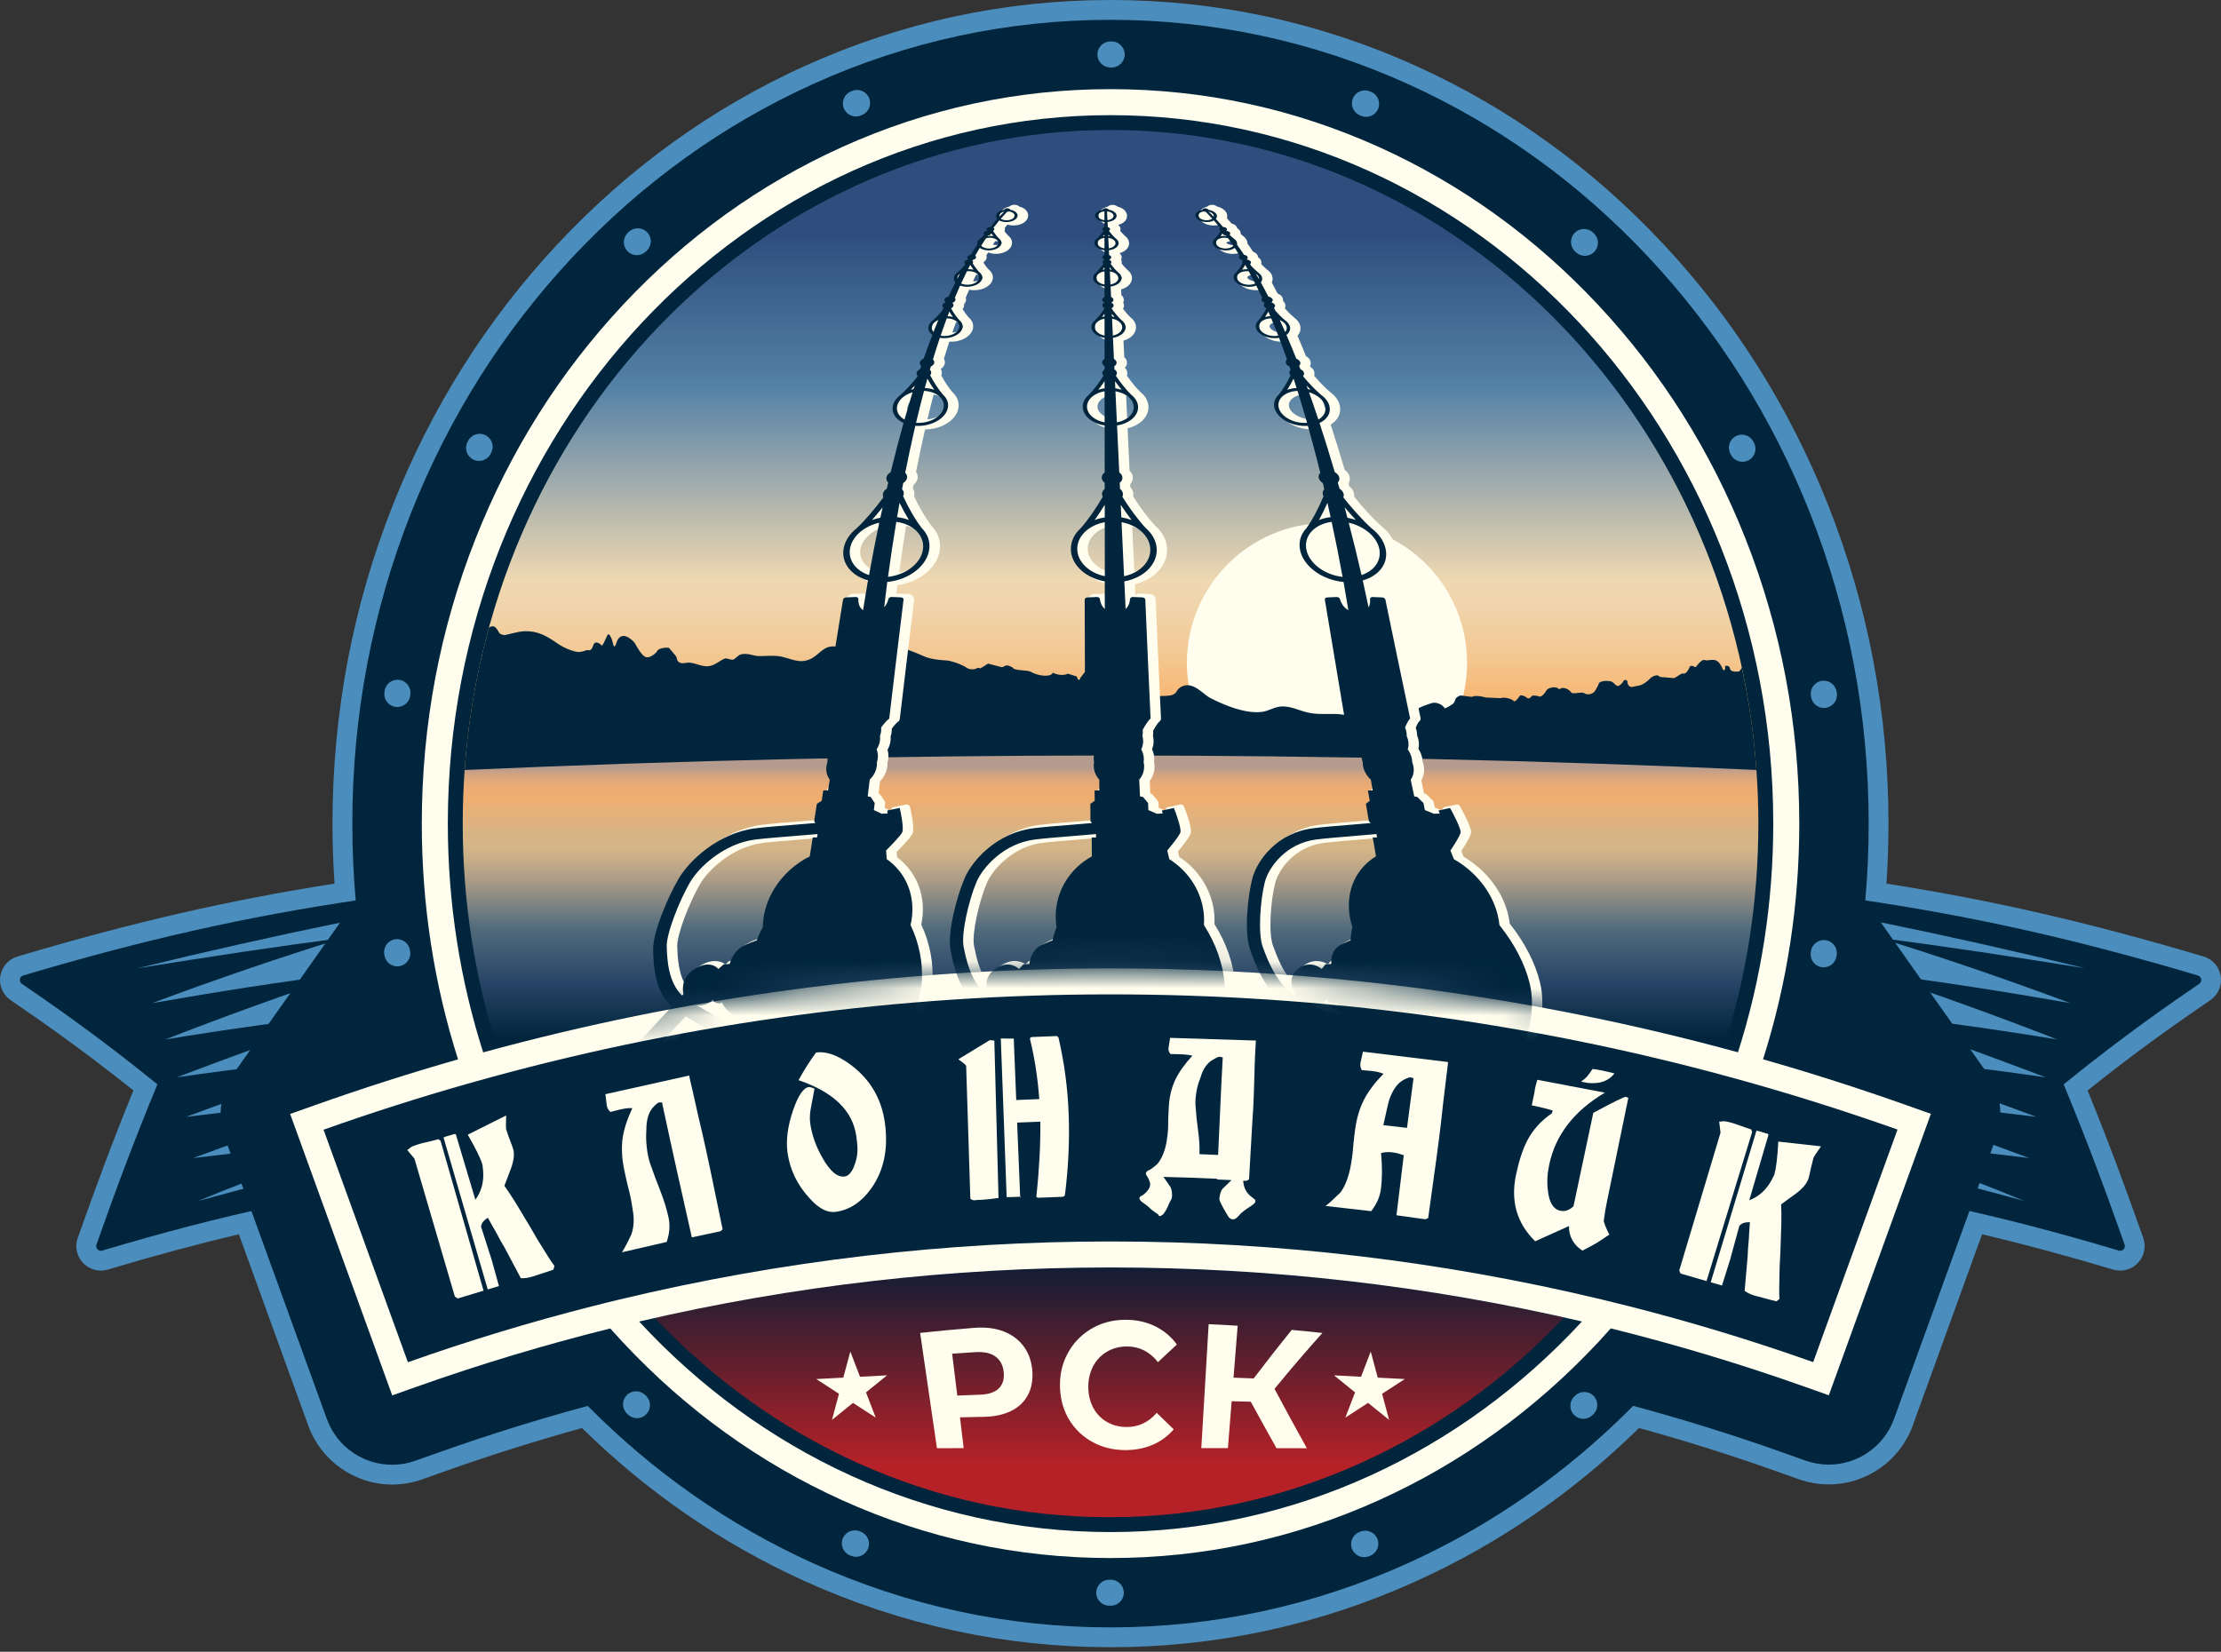 <svg width="82" height="61" viewBox="0 0 82 61" fill="none" xmlns="http://www.w3.org/2000/svg">
<rect x="0" y="0" width="82" height="61" fill="#333333" stroke="none"/>
<path d="M41.001 60.831C37.089 60.831 33.294 60.012 29.722 58.396C26.681 57.021 23.913 55.119 21.488 52.738C19.804 53.203 18.123 53.732 16.485 54.313L15.585 54.633C15.229 54.759 14.857 54.824 14.481 54.824C13.099 54.824 11.854 53.951 11.383 52.652L8.819 45.581C7.299 45.94 5.744 46.359 3.983 46.884C3.896 46.91 3.81 46.923 3.723 46.923C3.431 46.923 3.156 46.78 2.986 46.542C2.816 46.305 2.773 45.998 2.869 45.722C2.869 45.72 2.87 45.719 2.87 45.717C3.557 43.778 4.128 42.226 4.926 40.27C2.986 38.72 1.476 37.68 0.548 37.042C0.548 37.042 0.388 36.931 0.387 36.931C0.1 36.73 -0.044 36.391 0.012 36.045C0.068 35.699 0.311 35.422 0.647 35.322C4.888 34.062 8.43 33.246 12.351 32.632C12.302 31.895 12.276 31.152 12.276 30.415C12.276 26.346 13.024 22.394 14.497 18.669C15.926 15.056 17.976 11.806 20.588 9.012C23.221 6.197 26.293 3.984 29.72 2.434C33.292 0.819 37.087 0 41 0C44.912 0 48.707 0.819 52.279 2.434C55.706 3.984 58.779 6.198 61.411 9.012C64.024 11.806 66.073 15.056 67.502 18.669C68.976 22.394 69.723 26.346 69.723 30.415C69.723 31.152 69.698 31.895 69.648 32.632C73.569 33.246 77.111 34.062 81.352 35.322C81.689 35.422 81.932 35.699 81.988 36.044C82.044 36.39 81.901 36.73 81.613 36.93C81.612 36.931 81.451 37.042 81.451 37.042C80.524 37.68 79.013 38.719 77.074 40.27C77.872 42.226 78.443 43.778 79.13 45.717C79.131 45.718 79.131 45.72 79.131 45.722C79.227 45.998 79.183 46.305 79.013 46.542C78.844 46.78 78.568 46.923 78.276 46.923C78.19 46.923 78.104 46.91 78.02 46.886C76.255 46.359 74.701 45.94 73.179 45.581L70.618 52.648C70.147 53.947 68.902 54.819 67.519 54.819C67.144 54.819 66.773 54.755 66.416 54.629L65.516 54.31C63.879 53.729 62.198 53.2 60.514 52.736C58.089 55.117 55.32 57.021 52.278 58.396C48.709 60.012 44.914 60.831 41.001 60.831Z" fill="#4B8DBC"/>
<path d="M0.857 36.024C5.258 34.716 9.04 33.851 13.402 33.213C13.668 34.032 17.549 42.847 17.599 43.161C17.616 43.256 17.547 43.349 17.449 43.36C12.089 43.977 8.156 44.877 3.774 46.184C3.638 46.224 3.516 46.094 3.561 45.961C4.269 43.963 4.886 42.283 5.812 40.044C3.523 38.185 1.743 36.977 0.808 36.332C0.689 36.248 0.718 36.065 0.857 36.024Z" fill="#00253C"/>
<path d="M12.606 34.064C12.632 34.279 12.645 34.393 12.674 34.634C11.439 34.794 10.197 34.968 8.951 35.154C7.668 35.345 6.379 35.55 5.082 35.756C7.61 35.136 10.112 34.573 12.606 34.064Z" fill="#4B8DBC"/>
<path d="M5.621 37.044C7.976 36.165 10.315 35.363 12.674 34.634C12.732 35.117 12.764 35.386 12.831 35.95C10.443 36.237 8.044 36.624 5.621 37.044Z" fill="#4B8DBC"/>
<path d="M6.104 38.387C8.345 37.509 10.593 36.708 12.831 35.95C12.898 36.517 12.935 36.819 13.007 37.434C10.716 37.686 8.426 38.004 6.104 38.387Z" fill="#4B8DBC"/>
<path d="M6.52 39.787C8.695 38.962 10.854 38.178 13.007 37.435C13.08 38.053 13.117 38.372 13.191 39.005C10.978 39.202 8.766 39.461 6.52 39.787Z" fill="#4B8DBC"/>
<path d="M6.866 41.246C8.986 40.459 11.092 39.715 13.192 39.005C13.265 39.64 13.303 39.961 13.373 40.577C11.217 40.75 9.056 40.97 6.866 41.246Z" fill="#4B8DBC"/>
<path d="M7.131 42.767C9.22 41.988 11.296 41.263 13.372 40.577C13.443 41.196 13.477 41.499 13.539 42.064C11.42 42.273 9.286 42.503 7.131 42.767Z" fill="#4B8DBC"/>
<path d="M7.311 44.352C8.561 43.839 9.186 43.597 10.437 43.14C11.678 42.685 12.299 42.471 13.54 42.064C13.571 42.346 13.586 42.484 13.614 42.746C11.521 43.24 9.424 43.774 7.311 44.352Z" fill="#4B8DBC"/>
<path d="M81.145 36.024C76.744 34.716 72.963 33.851 68.601 33.213C68.127 34.552 64.454 42.847 64.403 43.161C64.386 43.256 64.455 43.349 64.554 43.36C69.913 43.977 73.847 44.877 78.229 46.184C78.365 46.224 78.487 46.094 78.441 45.961C77.734 43.963 77.116 42.283 76.191 40.044C78.48 38.185 80.259 36.977 81.195 36.332C81.314 36.248 81.284 36.065 81.145 36.024Z" fill="#00253C"/>
<path d="M69.449 34.064C69.423 34.279 69.409 34.393 69.381 34.634C70.616 34.794 71.858 34.968 73.104 35.154C74.387 35.345 75.676 35.55 76.973 35.756C74.445 35.136 71.942 34.573 69.449 34.064Z" fill="#4B8DBC"/>
<path d="M76.433 37.044C74.079 36.165 71.739 35.363 69.38 34.634C69.323 35.117 69.291 35.386 69.223 35.95C71.612 36.237 74.011 36.624 76.433 37.044Z" fill="#4B8DBC"/>
<path d="M75.951 38.387C73.71 37.509 71.462 36.708 69.224 35.95C69.156 36.517 69.12 36.819 69.048 37.434C71.338 37.686 73.628 38.004 75.951 38.387Z" fill="#4B8DBC"/>
<path d="M75.534 39.787C73.359 38.962 71.2 38.178 69.047 37.435C68.974 38.053 68.937 38.372 68.863 39.005C71.076 39.202 73.288 39.461 75.534 39.787Z" fill="#4B8DBC"/>
<path d="M75.189 41.246C73.069 40.459 70.963 39.715 68.863 39.005C68.79 39.64 68.752 39.961 68.682 40.577C70.837 40.75 72.999 40.97 75.189 41.246Z" fill="#4B8DBC"/>
<path d="M74.923 42.767C72.835 41.988 70.758 41.263 68.682 40.577C68.612 41.196 68.577 41.499 68.515 42.064C70.634 42.273 72.768 42.503 74.923 42.767Z" fill="#4B8DBC"/>
<path d="M74.744 44.352C73.493 43.839 72.869 43.597 71.618 43.14C70.377 42.685 69.756 42.471 68.515 42.064C68.484 42.346 68.469 42.484 68.441 42.746C70.533 43.24 72.63 43.774 74.744 44.352Z" fill="#4B8DBC"/>
<path d="M73.608 40.041C73.544 39.905 73.467 39.777 73.382 39.656L73.383 39.657L68.867 33.252L68.866 33.255C68.95 32.316 68.992 31.369 68.992 30.415C68.992 26.438 68.262 22.577 66.822 18.938C65.427 15.41 63.426 12.239 60.877 9.512C58.311 6.769 55.316 4.611 51.977 3.101C48.501 1.529 44.808 0.732 41 0.732C37.191 0.732 33.499 1.529 30.022 3.101C26.683 4.612 23.689 6.769 21.123 9.512C18.573 12.239 16.573 15.41 15.177 18.938C13.738 22.578 13.008 26.438 13.008 30.415C13.008 31.369 13.05 32.316 13.133 33.255L13.133 33.252L8.616 39.657L8.621 39.655C8.534 39.778 8.457 39.908 8.391 40.046C8.1 40.663 8.067 41.37 8.299 42.011L12.068 52.404C12.445 53.445 13.429 54.093 14.478 54.093C14.763 54.093 15.053 54.045 15.336 53.944L16.236 53.625C18.04 52.985 19.862 52.417 21.7 51.92C24.134 54.379 26.929 56.332 30.02 57.73C33.496 59.302 37.19 60.099 40.998 60.099C44.806 60.099 48.499 59.302 51.975 57.73C55.067 56.331 57.863 54.378 60.298 51.918C62.136 52.414 63.959 52.981 65.761 53.62L66.661 53.94C66.945 54.04 67.234 54.088 67.519 54.088C68.567 54.088 69.551 53.439 69.929 52.399L73.697 42.006C73.932 41.364 73.899 40.657 73.608 40.041Z" fill="#00253C"/>
<path d="M57.742 48.66C55.57 50.953 53.051 52.757 50.251 54.023C47.307 55.355 44.179 56.03 40.955 56.03C37.73 56.03 34.602 55.355 31.657 54.023C28.858 52.758 26.34 50.954 24.169 48.662C29.659 47.429 35.276 46.808 40.954 46.808H40.965C46.641 46.808 52.255 47.429 57.742 48.66Z" fill="url(#paint0_linear_2830_28672)"/>
<path d="M37.075 49.177C37.388 49.303 37.636 49.495 37.816 49.75C37.994 50.003 38.093 50.307 38.116 50.655C38.137 50.995 38.077 51.292 37.937 51.543C37.798 51.792 37.59 51.983 37.314 52.115C37.038 52.247 36.708 52.316 36.321 52.323C36.028 52.33 35.735 52.336 35.442 52.342C35.487 52.72 35.533 53.099 35.58 53.48C35.251 53.48 34.921 53.48 34.592 53.481C34.385 52.041 34.178 50.621 33.971 49.224C34.641 49.152 35.312 49.089 35.983 49.036C36.395 49.005 36.76 49.051 37.075 49.177ZM36.866 51.283C37.016 51.142 37.081 50.946 37.059 50.693C37.038 50.433 36.938 50.235 36.761 50.103C36.583 49.971 36.335 49.914 36.016 49.934C35.729 49.952 35.441 49.971 35.154 49.992C35.217 50.505 35.28 51.02 35.343 51.538C35.622 51.526 35.901 51.516 36.18 51.506C36.489 51.496 36.718 51.422 36.866 51.283Z" fill="#FFFDED"/>
<path d="M40.36 53.267C40.002 53.076 39.714 52.81 39.497 52.468C39.278 52.12 39.157 51.722 39.137 51.271C39.116 50.811 39.205 50.39 39.404 50.008C39.606 49.621 39.895 49.311 40.272 49.083C40.651 48.854 41.082 48.738 41.563 48.739C41.968 48.74 42.333 48.822 42.656 48.982C42.977 49.141 43.242 49.366 43.451 49.652C43.218 49.867 42.985 50.085 42.752 50.304C42.453 49.922 42.072 49.726 41.613 49.725C41.329 49.725 41.076 49.792 40.855 49.926C40.635 50.059 40.466 50.244 40.347 50.478C40.23 50.71 40.175 50.971 40.181 51.259C40.188 51.544 40.254 51.795 40.378 52.015C40.501 52.233 40.669 52.4 40.882 52.52C41.094 52.639 41.334 52.699 41.603 52.699C42.036 52.7 42.403 52.526 42.706 52.176C42.915 52.38 43.124 52.583 43.334 52.785C43.119 53.037 42.859 53.227 42.554 53.357C42.251 53.487 41.914 53.552 41.545 53.552C41.11 53.55 40.716 53.456 40.36 53.267Z" fill="#FFFDED"/>
<path d="M46.179 51.765C45.944 51.758 45.708 51.752 45.473 51.747C45.427 52.323 45.381 52.9 45.335 53.479C45.008 53.479 44.681 53.479 44.353 53.479C44.444 51.949 44.533 50.422 44.624 48.901C44.981 48.917 45.338 48.937 45.695 48.959C45.645 49.597 45.593 50.236 45.542 50.877C45.79 50.886 46.038 50.895 46.287 50.905C46.755 50.289 47.223 49.69 47.69 49.113C48.068 49.148 48.446 49.185 48.824 49.226C48.236 49.879 47.646 50.57 47.055 51.29C47.453 52.037 47.852 52.77 48.25 53.483C47.877 53.482 47.502 53.481 47.128 53.481C46.812 52.918 46.496 52.345 46.179 51.765Z" fill="#FFFDED"/>
<path d="M51.027 51.472L51.865 50.928L50.867 50.876L50.608 49.912L50.25 50.844L49.252 50.791L50.029 51.42L49.671 52.352L50.509 51.808L51.286 52.436L51.027 51.472Z" fill="#FFFDED"/>
<path d="M31.973 51.42L32.75 50.791L31.752 50.844L31.394 49.912L31.135 50.876L30.137 50.928L30.975 51.472L30.717 52.436L31.493 51.808L32.332 52.352L31.973 51.42Z" fill="#FFFDED"/>
<path d="M41.001 59.299H40.952C40.687 59.298 40.472 59.082 40.473 58.817C40.474 58.553 40.689 58.338 40.954 58.338C40.955 58.338 40.955 58.338 40.955 58.338H41.001H41.011C41.276 58.338 41.492 58.553 41.492 58.819C41.492 59.084 41.276 59.299 41.011 59.299H41.007C41.006 59.299 41.002 59.299 41.001 59.299ZM50.364 57.506C50.173 57.506 49.993 57.392 49.918 57.204C49.819 56.958 49.939 56.679 50.185 56.58L50.228 56.563C50.475 56.463 50.754 56.583 50.854 56.829C50.952 57.075 50.834 57.355 50.587 57.454L50.542 57.472C50.483 57.495 50.423 57.506 50.364 57.506ZM31.604 57.492C31.545 57.492 31.485 57.481 31.426 57.457L31.381 57.439C31.135 57.34 31.016 57.06 31.115 56.815C31.215 56.569 31.494 56.45 31.741 56.549L31.782 56.566C32.029 56.665 32.148 56.944 32.05 57.19C31.975 57.378 31.795 57.492 31.604 57.492ZM58.458 52.397C58.329 52.397 58.2 52.345 58.105 52.242C57.925 52.047 57.937 51.744 58.132 51.564L58.166 51.532C58.362 51.352 58.665 51.365 58.845 51.559C59.025 51.754 59.013 52.057 58.818 52.237L58.783 52.269C58.692 52.355 58.575 52.397 58.458 52.397ZM23.517 52.372C23.401 52.372 23.284 52.33 23.192 52.245L23.154 52.21C22.96 52.029 22.951 51.725 23.132 51.531C23.313 51.338 23.618 51.328 23.811 51.509L23.843 51.538C24.038 51.718 24.05 52.021 23.87 52.217C23.776 52.32 23.647 52.372 23.517 52.372ZM67.329 35.723C67.303 35.723 67.277 35.721 67.252 35.717C66.99 35.675 66.812 35.428 66.854 35.166L66.861 35.121C66.903 34.86 67.149 34.681 67.412 34.723C67.674 34.764 67.852 35.01 67.81 35.273L67.803 35.321C67.765 35.556 67.56 35.723 67.329 35.723ZM14.668 35.688C14.436 35.688 14.231 35.519 14.194 35.283L14.186 35.236C14.145 34.974 14.324 34.728 14.586 34.688C14.848 34.647 15.094 34.826 15.135 35.087L15.142 35.132C15.184 35.394 15.005 35.641 14.743 35.682C14.718 35.686 14.693 35.688 14.668 35.688ZM67.34 26.145C67.107 26.145 66.903 25.976 66.866 25.739L66.859 25.694C66.817 25.432 66.996 25.186 67.258 25.144C67.52 25.103 67.767 25.281 67.808 25.543L67.816 25.59C67.857 25.852 67.678 26.097 67.416 26.138C67.389 26.143 67.364 26.145 67.34 26.145ZM14.668 26.11C14.643 26.11 14.618 26.108 14.593 26.104C14.331 26.062 14.152 25.816 14.194 25.554L14.201 25.506C14.244 25.244 14.491 25.066 14.752 25.109C15.014 25.151 15.192 25.398 15.15 25.659L15.143 25.704C15.105 25.941 14.9 26.11 14.668 26.11ZM64.333 17.054C64.16 17.054 63.993 16.96 63.907 16.796L63.886 16.755C63.762 16.52 63.852 16.23 64.087 16.107C64.322 15.983 64.612 16.073 64.736 16.308L64.758 16.35C64.881 16.584 64.791 16.875 64.556 16.998C64.484 17.036 64.408 17.054 64.333 17.054ZM17.686 17.022C17.611 17.022 17.534 17.004 17.463 16.966C17.229 16.843 17.138 16.552 17.262 16.318L17.285 16.275C17.409 16.041 17.7 15.951 17.934 16.076C18.169 16.2 18.258 16.491 18.134 16.725L18.113 16.765C18.026 16.928 17.86 17.022 17.686 17.022ZM58.516 9.448C58.398 9.448 58.28 9.405 58.188 9.319L58.156 9.289C57.961 9.109 57.948 8.806 58.128 8.611C58.308 8.416 58.612 8.403 58.807 8.583L58.844 8.617C59.038 8.798 59.048 9.101 58.867 9.295C58.772 9.396 58.644 9.448 58.516 9.448ZM23.513 9.423C23.384 9.423 23.255 9.371 23.16 9.268C22.98 9.073 22.992 8.77 23.187 8.59L23.222 8.557C23.418 8.378 23.722 8.391 23.901 8.586C24.08 8.781 24.068 9.085 23.873 9.264L23.839 9.295C23.747 9.381 23.63 9.423 23.513 9.423ZM50.437 4.315C50.377 4.315 50.316 4.304 50.257 4.28L50.215 4.263C49.968 4.164 49.849 3.885 49.947 3.639C50.046 3.393 50.325 3.273 50.572 3.372L50.617 3.39C50.863 3.489 50.982 3.769 50.883 4.015C50.807 4.202 50.627 4.315 50.437 4.315ZM31.6 4.301C31.41 4.301 31.23 4.187 31.154 4C31.055 3.754 31.174 3.474 31.421 3.375L31.465 3.357C31.711 3.259 31.991 3.379 32.09 3.624C32.189 3.871 32.069 4.15 31.823 4.248L31.779 4.266C31.72 4.29 31.66 4.301 31.6 4.301ZM41.043 2.492C41.043 2.492 41.042 2.492 41.042 2.492H40.997C40.731 2.492 40.516 2.277 40.516 2.012C40.516 1.747 40.731 1.531 40.997 1.531H41.045C41.311 1.532 41.526 1.748 41.524 2.013C41.523 2.278 41.308 2.492 41.043 2.492Z" fill="#4B8DBC"/>
<path d="M64.848 28.434C63.905 15.249 53.626 4.801 41.001 4.801C28.414 4.801 18.097 15.213 17.154 28.436C33.139 27.723 49.038 27.722 64.848 28.434Z" fill="url(#paint1_linear_2830_28672)"/>
<path d="M48.993 29.647C51.849 29.647 54.165 27.334 54.165 24.48C54.165 21.627 51.849 19.314 48.993 19.314C46.136 19.314 43.82 21.627 43.82 24.48C43.82 27.334 46.136 29.647 48.993 29.647Z" fill="#FFFDED"/>
<path d="M64.867 28.718C49.663 27.825 30.728 27.809 17.138 28.668C17.257 26.775 17.567 24.938 18.05 23.181C18.103 23.142 18.171 23.114 18.233 23.134C18.324 23.163 18.393 23.311 18.433 23.372C18.472 23.433 18.606 23.46 18.645 23.452C18.684 23.444 18.882 23.398 19.085 23.351C19.085 23.351 19.255 23.311 19.398 23.31C19.875 23.302 20.202 23.5 20.563 23.751C20.932 24.01 21.289 24.072 21.289 24.072C21.497 24.102 21.643 23.995 21.695 24.008C21.882 24.059 21.878 23.826 21.944 23.755C22.011 23.683 22.169 23.77 22.205 23.835C22.241 23.901 22.374 23.552 22.433 23.446C22.493 23.34 22.608 23.631 22.635 23.773C22.66 23.916 22.716 23.898 22.759 23.733C22.759 23.733 22.871 23.302 23.256 23.579C23.403 23.685 23.44 23.754 23.44 23.754C23.526 23.909 23.704 24.233 23.855 24.269C24.006 24.305 24.228 24.12 24.266 24.039C24.303 23.957 24.497 23.905 24.696 23.923C24.696 23.923 24.696 23.923 24.936 24.204C25.031 24.314 24.948 24.403 25.106 24.473C25.226 24.525 25.345 24.459 25.469 24.472C25.706 24.496 25.921 24.629 26.164 24.602C26.408 24.575 26.61 24.361 26.779 24.317C26.838 24.301 26.987 24.376 27.058 24.362C27.137 24.346 27.245 24.2 27.344 24.17C27.572 24.1 27.828 24.222 27.981 24.228C28.22 24.238 28.507 24.194 28.789 24.238C29.051 24.279 29.385 24.443 29.655 24.413C30.281 24.346 30.337 23.664 31.057 23.933C31.64 24.151 31.9 23.78 32.525 23.805C33.116 23.827 33.609 24.012 34.117 24.239C34.418 24.374 34.914 24.387 34.914 24.387C35.125 24.393 35.558 24.563 35.676 24.652C35.793 24.742 36 24.723 36.043 24.688C36.085 24.654 36.155 24.665 36.168 24.68C36.18 24.694 36.32 24.617 36.478 24.506C36.478 24.506 36.478 24.506 36.962 24.633C37.066 24.66 37.111 24.528 37.254 24.589C37.376 24.642 37.376 24.642 37.376 24.642C37.449 24.795 37.913 24.72 38.073 24.817C38.232 24.913 38.506 24.972 38.683 24.949C38.861 24.924 38.87 24.841 38.87 24.841C39.045 24.937 39.294 24.953 39.423 24.878C39.423 24.878 39.423 24.878 39.566 24.923C39.757 24.983 39.757 24.983 39.757 24.983C39.795 25.131 39.855 25.153 39.889 25.031C39.889 25.031 39.889 25.031 39.985 24.906C40.061 24.806 40.061 24.806 40.061 24.806C40.15 24.74 40.362 24.769 40.531 24.871C40.531 24.871 40.728 24.991 40.836 25.163C40.927 25.307 40.853 25.484 40.978 25.625C41.15 25.822 41.303 25.809 41.573 25.803C41.952 25.795 42.354 25.739 42.732 25.709C42.897 25.696 43.143 25.715 43.288 25.661C43.474 25.592 43.43 25.459 43.609 25.365C44.051 25.134 44.394 25.633 44.706 25.789C45.207 26.041 45.971 26.368 46.594 26.29C46.854 26.258 47.054 26.093 47.346 26.088C47.677 26.082 47.982 26.248 48.29 26.315C48.644 26.392 48.952 26.361 49.284 26.366C49.596 26.37 49.888 26.459 50.195 26.47C50.216 26.471 50.236 26.472 50.256 26.472C50.651 26.473 51.035 26.338 51.409 26.254C51.542 26.224 51.688 26.173 51.828 26.172C51.887 26.172 51.913 26.255 51.943 26.256C52.292 26.259 52.355 26.136 52.616 26.048C52.859 25.965 52.859 25.965 52.859 25.965C53.027 25.918 53.243 26.003 53.337 26.154C53.337 26.154 53.357 26.185 53.623 26.007C53.753 25.921 53.687 25.802 53.817 25.732C53.897 25.689 53.897 25.689 53.897 25.689C53.974 25.669 54.323 25.76 54.385 25.723C54.446 25.685 54.659 25.702 54.858 25.759L55.391 25.783C55.59 25.725 55.847 25.83 55.883 25.888C55.92 25.946 56.059 25.789 56.1 25.712C56.142 25.634 56.322 25.716 56.377 25.771C56.432 25.827 56.53 25.753 56.551 25.708C56.571 25.662 56.772 25.697 56.84 25.724C56.909 25.752 57.054 25.582 57.088 25.51C57.12 25.437 57.257 25.38 57.389 25.382C57.521 25.383 57.571 25.463 57.571 25.463C57.692 25.324 57.945 25.468 58.004 25.565C58.063 25.662 58.378 25.53 58.493 25.602C58.61 25.675 58.782 25.644 58.876 25.535C58.876 25.535 58.876 25.535 58.948 25.414C59.012 25.307 59.015 25.282 59.015 25.282C59.032 25.114 59.403 25.135 59.493 25.17C59.582 25.205 59.656 25.319 59.708 25.332C59.779 25.349 59.915 25.221 59.94 25.149C59.965 25.078 60.098 25.117 60.086 25.18C60.075 25.242 60.133 25.351 60.21 25.367C60.27 25.378 60.339 25.344 60.451 25.332C60.692 25.305 60.907 25.073 60.907 25.073C61.032 24.937 61.206 24.922 61.234 24.958C61.26 24.994 61.343 25.018 61.417 25.009C61.417 25.009 61.417 25.009 61.648 25.03C61.797 25.043 61.797 25.043 61.797 25.043C61.863 25.047 62.073 24.842 62.154 24.874C62.234 24.907 62.357 24.72 62.379 24.638C62.4 24.556 62.535 24.596 62.579 24.637C62.623 24.677 62.788 24.31 62.966 24.38C63.03 24.404 63.146 24.36 63.278 24.37C63.462 24.385 63.551 24.595 63.599 24.702C63.647 24.809 63.713 24.722 63.69 24.638C63.664 24.554 63.86 24.57 63.87 24.687C63.881 24.805 64.076 24.813 64.19 24.799C64.233 24.793 64.274 24.723 64.306 24.649C64.594 25.969 64.782 27.328 64.867 28.718Z" fill="#00253C"/>
<path d="M17.154 28.436C17.108 29.09 17.084 29.75 17.084 30.416C17.084 33.272 17.515 36.058 18.369 38.721C25.734 36.754 33.321 35.761 41.007 35.761C48.69 35.761 56.273 36.752 63.635 38.717C64.488 36.056 64.919 33.271 64.919 30.415C64.919 29.748 64.895 29.088 64.848 28.434C49.038 27.722 33.139 27.723 17.154 28.436Z" fill="url(#paint2_linear_2830_28672)"/>
<path d="M70.378 40.811C68.63 40.19 66.868 39.626 65.092 39.12C65.98 36.327 66.43 33.408 66.43 30.416C66.43 26.762 65.76 23.217 64.439 19.879C63.163 16.651 61.334 13.751 59.004 11.26C56.67 8.764 53.951 6.804 50.921 5.434C47.779 4.013 44.442 3.292 41.001 3.292C37.56 3.292 34.223 4.013 31.081 5.434C28.051 6.804 25.332 8.765 22.998 11.26C20.668 13.751 18.839 16.651 17.563 19.879C16.242 23.217 15.573 26.762 15.573 30.416C15.573 33.409 16.022 36.329 16.911 39.122C15.135 39.63 13.372 40.194 11.623 40.815L10.712 41.138L14.481 51.531L15.381 51.212C17.735 50.377 20.121 49.659 22.531 49.06C22.685 49.232 22.84 49.403 22.997 49.571C25.331 52.066 28.05 54.027 31.08 55.397C34.222 56.818 37.56 57.538 41 57.538C44.441 57.538 47.779 56.818 50.92 55.397C53.95 54.027 56.669 52.066 59.004 49.571C59.162 49.401 59.318 49.23 59.471 49.057C61.883 49.656 64.268 50.373 66.621 51.208L67.521 51.527L71.289 41.134L70.378 40.811ZM16.534 30.416C16.534 15.966 27.488 4.253 41.001 4.253C54.514 4.253 65.469 15.966 65.469 30.416C65.469 33.37 65.011 36.212 64.166 38.861C56.638 36.801 48.874 35.761 41.007 35.761C33.137 35.761 25.369 36.802 17.839 38.864C16.993 36.214 16.534 33.372 16.534 30.416ZM41.001 56.579C34.191 56.579 28.032 53.605 23.597 48.804C29.284 47.477 35.109 46.807 41.001 46.807H41.012C46.901 46.808 52.724 47.477 58.407 48.802C53.972 53.603 47.812 56.579 41.001 56.579ZM66.943 50.303C64.731 49.517 62.469 48.83 60.166 48.244C59.821 48.156 59.475 48.071 59.128 47.988C53.3 46.591 47.218 45.847 41.012 45.847C41.009 45.847 41.005 45.847 41.001 45.847C34.989 45.847 28.898 46.544 22.875 47.99C22.529 48.073 22.183 48.158 21.838 48.247C19.565 48.825 17.303 49.512 15.06 50.307L11.946 41.72C13.688 41.101 15.446 40.539 17.217 40.035C17.527 39.947 17.837 39.86 18.146 39.776C25.576 37.747 33.239 36.722 41.007 36.722C48.771 36.722 56.43 37.746 63.856 39.772C64.166 39.857 64.476 39.943 64.785 40.031C66.556 40.535 68.314 41.097 70.056 41.715C69.127 44.281 69.755 42.547 66.943 50.303Z" fill="#FFFDED"/>
<mask id="mask0_2830_28672" style="mask-type:luminance" maskUnits="userSpaceOnUse" x="17" y="4" width="48" height="35">
<path d="M64.919 30.415C64.919 33.271 64.488 36.056 63.635 38.718C56.273 36.752 48.69 35.76 41.007 35.76C33.321 35.76 25.734 36.754 18.369 38.72C17.515 36.058 17.084 33.272 17.084 30.415C17.084 16.268 27.793 4.801 41.002 4.801C54.252 4.801 64.919 16.311 64.919 30.415Z" fill="white"/>
</mask>
<g mask="url(#mask0_2830_28672)">
<path d="M44.838 34.128C44.843 34.018 44.843 33.91 44.836 33.807C44.776 32.944 44.292 32.139 43.54 31.647C43.521 31.565 43.504 31.491 43.492 31.442C43.664 31.236 43.934 30.898 43.966 30.757C44.012 30.55 43.751 29.87 43.714 29.786C43.694 29.74 43.647 29.709 43.596 29.709C43.586 29.709 43.575 29.711 43.566 29.713C43.47 29.736 43.187 29.794 43.129 29.806C43.095 29.813 43.064 29.834 43.046 29.863C43.035 29.881 43.028 29.901 43.027 29.921L42.993 29.922L42.781 29.83L42.773 29.65C42.772 29.621 42.761 29.594 42.743 29.572L42.556 29.349C42.537 29.327 42.511 29.311 42.481 29.305L42.469 29.303L42.449 28.837C42.573 28.673 42.635 28.481 42.627 28.28C42.624 28.234 42.619 28.188 42.61 28.141C42.615 28.095 42.617 28.048 42.616 28.003C42.612 27.888 42.584 27.776 42.535 27.671C42.577 27.565 42.595 27.454 42.59 27.341C42.588 27.286 42.581 27.231 42.568 27.178C42.577 27.124 42.58 27.069 42.577 27.015C42.577 27.006 42.577 26.995 42.575 26.985C42.652 26.842 42.754 26.683 42.811 26.643C42.846 26.617 42.866 26.576 42.864 26.533L42.848 26.189C42.804 25.211 42.685 22.615 42.668 22.143C42.665 22.031 42.565 21.94 42.442 21.935C42.082 21.919 42.082 21.919 42.08 21.919C42.016 21.919 41.959 21.942 41.918 21.978L41.9 21.574C42.624 21.402 43.121 20.857 43.089 20.259C43.072 19.947 42.917 19.648 42.656 19.421C42.362 19.112 42.042 18.66 41.834 18.33C41.841 18.301 41.844 18.271 41.843 18.242C41.841 18.152 41.802 18.066 41.733 17.996L41.727 17.884C41.793 17.813 41.827 17.726 41.824 17.636C41.821 17.542 41.779 17.452 41.704 17.382L41.631 15.816C42.104 15.703 42.418 15.378 42.401 15.012C42.392 14.814 42.288 14.625 42.112 14.485C41.959 14.339 41.767 14.105 41.604 13.87C41.616 13.839 41.622 13.805 41.62 13.771C41.618 13.7 41.586 13.634 41.53 13.58C41.584 13.526 41.611 13.459 41.609 13.388C41.607 13.312 41.571 13.243 41.508 13.189L41.479 12.579C41.766 12.498 41.95 12.3 41.941 12.075C41.937 11.945 41.864 11.817 41.748 11.73C41.648 11.639 41.54 11.508 41.462 11.403C41.486 11.365 41.499 11.322 41.498 11.278C41.497 11.242 41.487 11.206 41.468 11.174C41.485 11.142 41.493 11.106 41.492 11.07C41.49 11.004 41.458 10.943 41.401 10.897L41.392 10.688C41.64 10.62 41.8 10.453 41.793 10.261C41.788 10.148 41.725 10.039 41.624 9.965C41.562 9.911 41.483 9.824 41.412 9.735C41.416 9.718 41.418 9.701 41.418 9.683C41.417 9.651 41.409 9.621 41.393 9.593C41.407 9.565 41.414 9.535 41.413 9.503C41.411 9.444 41.383 9.39 41.333 9.349C41.552 9.29 41.692 9.144 41.686 8.975C41.683 8.874 41.626 8.777 41.535 8.713C41.476 8.662 41.409 8.589 41.359 8.527C41.366 8.506 41.369 8.485 41.369 8.462C41.368 8.401 41.336 8.346 41.282 8.308V8.307C41.486 8.255 41.617 8.121 41.611 7.965C41.606 7.811 41.469 7.681 41.262 7.631C41.217 7.59 41.151 7.566 41.078 7.566C41.005 7.566 40.94 7.59 40.895 7.632C40.688 7.683 40.556 7.815 40.559 7.971C40.56 8.127 40.697 8.258 40.904 8.309V8.312C40.852 8.351 40.823 8.408 40.824 8.469C40.825 8.491 40.829 8.512 40.837 8.532C40.791 8.593 40.731 8.664 40.682 8.707C40.584 8.78 40.53 8.877 40.531 8.981C40.533 9.15 40.681 9.295 40.904 9.352C40.855 9.393 40.828 9.449 40.83 9.509C40.83 9.54 40.839 9.571 40.854 9.599C40.84 9.626 40.833 9.657 40.834 9.689C40.834 9.707 40.837 9.724 40.842 9.741C40.777 9.828 40.704 9.913 40.653 9.96C40.544 10.043 40.485 10.152 40.486 10.268C40.488 10.459 40.656 10.625 40.907 10.691V10.902C40.853 10.95 40.823 11.012 40.825 11.078C40.825 11.115 40.835 11.15 40.854 11.182C40.836 11.215 40.828 11.25 40.829 11.287C40.83 11.331 40.844 11.374 40.87 11.411C40.798 11.515 40.699 11.642 40.612 11.726C40.489 11.823 40.422 11.95 40.423 12.085C40.425 12.308 40.618 12.504 40.909 12.584L40.909 13.197C40.849 13.252 40.816 13.322 40.818 13.399C40.819 13.469 40.85 13.536 40.906 13.589C40.852 13.643 40.823 13.71 40.825 13.782C40.825 13.816 40.832 13.848 40.846 13.88C40.697 14.111 40.515 14.346 40.379 14.483C40.201 14.631 40.103 14.823 40.103 15.023C40.104 15.388 40.434 15.711 40.912 15.822L40.914 17.391C40.842 17.462 40.804 17.552 40.805 17.646C40.806 17.736 40.845 17.823 40.914 17.892V18.004C40.848 18.075 40.813 18.163 40.814 18.253C40.815 18.282 40.819 18.311 40.827 18.34C40.636 18.669 40.339 19.118 40.068 19.419C39.81 19.654 39.668 19.956 39.666 20.269C39.661 20.875 40.173 21.408 40.918 21.579L40.918 21.978C40.877 21.944 40.821 21.924 40.761 21.924C40.759 21.924 40.759 21.924 40.399 21.939C40.273 21.944 40.175 22.037 40.176 22.151L40.19 26.544C40.19 26.578 40.204 26.611 40.229 26.636C40.308 26.713 40.446 26.86 40.504 26.949C40.502 26.975 40.501 27.001 40.501 27.026C40.502 27.081 40.507 27.135 40.519 27.189C40.508 27.243 40.504 27.298 40.504 27.352C40.504 27.465 40.529 27.576 40.575 27.681C40.531 27.787 40.508 27.899 40.509 28.013C40.51 28.059 40.514 28.106 40.522 28.152C40.515 28.198 40.511 28.245 40.511 28.29C40.513 28.492 40.584 28.683 40.715 28.846L40.716 29.066H40.671C40.637 29.066 40.604 29.08 40.579 29.104C40.556 29.128 40.542 29.162 40.542 29.196L40.545 29.51L40.438 29.586C40.404 29.61 40.384 29.65 40.384 29.691L40.388 30.287C40.187 30.303 39.979 30.321 39.772 30.337C39.24 30.379 38.738 30.419 38.382 30.465C36.981 30.643 36.041 31.71 35.752 32.383C35.456 33.075 35.096 34.442 35.224 35.107L35.226 35.116C35.323 35.623 35.503 36.559 36.203 37.203C35.909 37.587 35.551 38.055 35.435 38.214L35.399 38.265C35.192 38.549 34.934 38.901 34.804 39.333C34.668 39.785 34.617 40.332 34.615 40.356L34.527 41.535C34.524 41.57 34.537 41.606 34.561 41.632C34.586 41.659 34.62 41.673 34.656 41.673H35.255C35.322 41.673 35.379 41.62 35.383 41.553L35.462 40.374C35.484 40.039 35.582 39.785 35.767 39.405C35.887 39.159 36.104 38.858 36.166 38.773C36.208 38.72 36.653 38.143 36.99 37.705C37.256 37.843 37.521 37.984 37.736 38.097L37.751 38.105C38.379 38.438 38.875 38.701 39.173 38.805C39.409 38.887 39.635 38.926 39.862 38.926C39.964 38.926 40.068 38.918 40.173 38.901C40.392 39.189 40.614 39.483 40.687 39.581L40.706 41.635C40.707 41.705 40.765 41.762 40.835 41.762H42.883C42.918 41.762 42.952 41.747 42.975 41.722C43 41.697 43.013 41.663 43.011 41.629L42.961 40.28H43.76C43.795 40.28 43.829 40.265 43.853 40.24C43.93 40.158 45.745 38.224 45.594 36.3C45.542 35.583 45.272 34.815 44.838 34.128ZM40.916 19.447L40.918 21.112C40.461 20.967 40.158 20.634 40.159 20.266C40.16 19.899 40.461 19.578 40.916 19.447ZM40.911 14.613L40.912 15.43C40.675 15.347 40.52 15.187 40.52 15.017C40.519 14.847 40.673 14.69 40.911 14.613ZM40.909 12.21C40.846 12.173 40.806 12.124 40.805 12.078C40.804 12.031 40.844 11.983 40.909 11.947V12.21ZM40.907 10.322C40.878 10.301 40.863 10.279 40.862 10.262C40.862 10.248 40.876 10.226 40.907 10.205L40.907 10.322ZM40.906 8.979C40.905 8.979 40.904 8.978 40.904 8.978C40.904 8.977 40.905 8.977 40.906 8.975V8.979ZM41.988 15.024C41.995 15.192 41.847 15.351 41.615 15.432L41.577 14.615C41.816 14.695 41.981 14.856 41.988 15.024ZM41.563 12.084C41.564 12.129 41.526 12.176 41.465 12.213L41.452 11.95C41.518 11.989 41.56 12.038 41.563 12.084ZM41.418 10.268C41.419 10.284 41.404 10.305 41.376 10.325L41.371 10.208C41.403 10.23 41.418 10.253 41.418 10.268ZM41.315 8.979C41.315 8.98 41.314 8.981 41.313 8.982V8.977C41.314 8.978 41.315 8.979 41.315 8.979ZM42.598 20.272C42.616 20.64 42.331 20.97 41.88 21.114L41.802 19.449C42.264 19.581 42.58 19.905 42.598 20.272ZM39.133 34.23C39.082 34.359 39.04 34.495 39.008 34.632C38.793 34.717 38.575 34.806 38.435 34.94C38.253 35.113 38.18 35.346 38.153 35.476L38.039 35.48C38 35.482 37.965 35.501 37.942 35.531C37.942 35.531 37.923 35.556 37.868 35.61C37.751 35.533 37.606 35.489 37.463 35.489C37.264 35.489 37.065 35.567 36.873 35.719C36.591 35.94 36.54 36.221 36.551 36.429C36.165 35.948 36.037 35.304 35.964 34.941L35.962 34.933C35.874 34.493 36.146 33.294 36.429 32.621C36.641 32.119 37.383 31.27 38.47 31.13C38.811 31.087 39.308 31.047 39.837 31.004C40.036 30.988 40.239 30.971 40.436 30.955L40.44 31.548C39.617 32.03 39.119 32.873 39.106 33.812C39.103 33.951 39.112 34.091 39.133 34.23ZM37.859 37.108C37.93 37.157 38.021 37.185 38.108 37.185C38.126 37.185 38.143 37.184 38.16 37.182C38.345 37.435 38.797 37.724 39.182 37.954C38.916 37.831 38.537 37.632 38.117 37.41C37.988 37.342 37.851 37.27 37.711 37.197C37.766 37.172 37.816 37.142 37.859 37.108Z" fill="#FFFDED"/>
<path d="M34.062 33.828C34.144 32.964 33.792 32.156 33.121 31.658C33.114 31.578 33.109 31.505 33.106 31.457C33.28 31.285 33.638 30.917 33.693 30.774C33.773 30.568 33.622 29.887 33.599 29.802C33.584 29.747 33.533 29.708 33.476 29.708C33.466 29.708 33.456 29.709 33.447 29.712C33.352 29.734 33.08 29.788 32.994 29.805C32.937 29.816 32.896 29.864 32.891 29.92L32.839 29.923L32.661 29.839L32.682 29.671C32.686 29.641 32.679 29.609 32.661 29.583L32.511 29.36C32.493 29.335 32.467 29.317 32.438 29.308L32.492 28.853C32.643 28.692 32.736 28.502 32.761 28.301C32.766 28.255 32.768 28.209 32.766 28.162C32.779 28.116 32.789 28.07 32.795 28.024C32.81 27.909 32.8 27.797 32.768 27.69C32.827 27.585 32.864 27.475 32.878 27.362C32.885 27.307 32.886 27.252 32.882 27.199C32.9 27.145 32.912 27.091 32.919 27.036C32.925 26.994 32.926 26.951 32.925 26.909C33.024 26.775 33.112 26.679 33.162 26.647C33.194 26.626 33.215 26.592 33.22 26.554L33.254 26.271C33.54 23.869 33.706 22.487 33.749 22.164C33.757 22.11 33.74 22.056 33.705 22.013C33.666 21.966 33.604 21.938 33.538 21.935C33.18 21.92 33.18 21.92 33.178 21.92C33.15 21.92 33.122 21.924 33.096 21.933L33.136 21.609C33.977 21.491 34.631 20.939 34.702 20.28C34.735 19.967 34.627 19.664 34.395 19.425C34.189 19.164 33.935 18.733 33.744 18.32C33.75 18.301 33.754 18.282 33.757 18.264C33.767 18.182 33.748 18.102 33.702 18.034L33.724 17.914C33.812 17.844 33.866 17.753 33.879 17.657C33.889 17.575 33.868 17.493 33.82 17.424C33.927 16.888 34.039 16.361 34.155 15.858C34.79 15.857 35.343 15.487 35.39 15.031C35.411 14.831 35.333 14.638 35.169 14.487C35.038 14.339 34.876 14.096 34.75 13.861C34.76 13.838 34.766 13.815 34.77 13.79C34.777 13.733 34.764 13.678 34.734 13.63L34.736 13.623C34.822 13.569 34.873 13.493 34.884 13.407C34.891 13.351 34.878 13.297 34.849 13.249C34.916 13.031 34.983 12.819 35.05 12.616C35.074 12.617 35.098 12.618 35.123 12.618C35.538 12.618 35.9 12.382 35.928 12.092C35.941 11.956 35.885 11.827 35.774 11.732C35.69 11.644 35.603 11.518 35.54 11.416C35.57 11.38 35.588 11.338 35.593 11.294C35.595 11.273 35.595 11.252 35.59 11.232C35.634 11.191 35.661 11.14 35.666 11.085C35.67 11.053 35.666 11.022 35.655 10.991C35.697 10.893 35.739 10.795 35.782 10.699C35.842 10.712 35.905 10.718 35.971 10.718C36.333 10.718 36.635 10.523 36.656 10.274C36.666 10.158 36.614 10.046 36.515 9.965C36.442 9.893 36.367 9.789 36.315 9.708C36.315 9.704 36.316 9.699 36.317 9.695C36.317 9.689 36.317 9.684 36.317 9.679C36.38 9.639 36.42 9.58 36.426 9.515C36.429 9.489 36.426 9.462 36.417 9.436C36.438 9.399 36.46 9.361 36.482 9.323C36.566 9.356 36.665 9.374 36.765 9.374C37.091 9.374 37.349 9.207 37.364 8.985C37.371 8.88 37.323 8.78 37.235 8.713C37.184 8.665 37.128 8.594 37.085 8.535C37.094 8.515 37.1 8.494 37.102 8.472C37.103 8.454 37.102 8.435 37.097 8.416C37.129 8.375 37.162 8.334 37.194 8.294C37.263 8.316 37.34 8.327 37.418 8.327C37.715 8.327 37.948 8.175 37.96 7.973C37.969 7.814 37.842 7.68 37.634 7.628C37.59 7.586 37.526 7.562 37.452 7.562C37.379 7.562 37.313 7.586 37.268 7.627C37.06 7.675 36.92 7.803 36.907 7.955C36.904 7.993 36.909 8.03 36.923 8.066C36.915 8.075 36.907 8.084 36.9 8.093C36.852 8.147 36.806 8.202 36.761 8.256C36.652 8.279 36.573 8.349 36.558 8.437C36.492 8.474 36.45 8.532 36.444 8.599C36.443 8.613 36.444 8.628 36.446 8.642C36.421 8.666 36.398 8.687 36.382 8.701C36.281 8.77 36.22 8.863 36.21 8.964C36.209 8.977 36.209 8.989 36.21 9.003C36.18 9.046 36.152 9.089 36.123 9.134C36.089 9.187 36.055 9.241 36.021 9.296C35.92 9.33 35.853 9.402 35.844 9.49C35.843 9.495 35.843 9.5 35.843 9.506C35.78 9.545 35.74 9.604 35.733 9.669C35.73 9.698 35.734 9.727 35.743 9.754C35.672 9.834 35.597 9.909 35.544 9.952C35.431 10.031 35.361 10.136 35.349 10.248C35.342 10.314 35.354 10.379 35.385 10.439C35.319 10.571 35.253 10.705 35.19 10.841C35.082 10.881 35.01 10.962 34.999 11.055C34.996 11.076 34.998 11.098 35.001 11.118C34.957 11.159 34.93 11.21 34.924 11.264C34.919 11.305 34.927 11.347 34.946 11.384L34.936 11.406C34.834 11.529 34.718 11.648 34.637 11.717C34.506 11.81 34.426 11.932 34.409 12.061C34.394 12.183 34.438 12.306 34.531 12.403C34.439 12.646 34.347 12.896 34.258 13.149C34.164 13.202 34.104 13.283 34.092 13.373C34.084 13.429 34.096 13.484 34.126 13.533L34.123 13.54C34.037 13.595 33.984 13.67 33.973 13.756C33.967 13.799 33.972 13.84 33.988 13.879C33.804 14.108 33.595 14.335 33.438 14.472C33.244 14.616 33.121 14.802 33.092 14.997C33.053 15.263 33.196 15.523 33.467 15.684C33.32 16.214 33.174 16.774 33.033 17.353C32.937 17.424 32.875 17.517 32.861 17.619C32.849 17.701 32.868 17.781 32.914 17.85L32.886 17.968C32.799 18.038 32.743 18.129 32.729 18.226C32.724 18.265 32.725 18.304 32.733 18.342C32.428 18.749 32.075 19.157 31.809 19.407C31.52 19.637 31.332 19.934 31.28 20.242C31.187 20.797 31.541 21.305 32.163 21.521L32.083 21.995L32.072 22.063C32.063 22.034 32.048 22.008 32.026 21.985C31.985 21.942 31.923 21.917 31.858 21.917C31.856 21.917 31.856 21.917 31.494 21.932C31.377 21.937 31.276 22.02 31.259 22.124L30.548 26.516C30.542 26.554 30.553 26.592 30.577 26.62C30.716 26.783 30.802 26.923 30.809 26.95C30.806 26.984 30.817 27.018 30.839 27.045C30.835 27.084 30.834 27.124 30.836 27.163C30.817 27.216 30.803 27.271 30.795 27.325C30.777 27.438 30.783 27.549 30.812 27.656C30.75 27.761 30.71 27.873 30.692 27.987C30.685 28.033 30.681 28.08 30.682 28.125C30.668 28.172 30.657 28.218 30.649 28.264C30.618 28.461 30.659 28.659 30.762 28.823L30.724 29.061H30.659C30.595 29.061 30.542 29.107 30.532 29.17L30.482 29.494L30.351 29.576C30.32 29.596 30.299 29.628 30.293 29.664L30.196 30.279C29.988 30.296 29.77 30.313 29.555 30.331C29.016 30.373 28.507 30.413 28.143 30.459C26.721 30.636 25.616 31.694 25.219 32.362C24.809 33.051 24.228 34.416 24.247 35.08V35.089C24.261 35.597 24.288 36.53 24.88 37.181C24.522 37.566 24.085 38.038 23.942 38.197L23.896 38.248C23.645 38.53 23.331 38.882 23.133 39.309C22.922 39.762 22.778 40.323 22.777 40.33L22.496 41.508C22.487 41.546 22.495 41.587 22.52 41.618C22.545 41.649 22.581 41.666 22.621 41.666H23.22C23.281 41.666 23.332 41.626 23.345 41.566L23.617 40.388C23.695 40.05 23.835 39.794 24.084 39.413C24.247 39.163 24.514 38.861 24.591 38.775C24.641 38.722 25.189 38.136 25.6 37.697C25.847 37.836 26.089 37.977 26.286 38.092L26.293 38.096C26.868 38.43 27.322 38.694 27.604 38.797C27.829 38.879 28.049 38.92 28.277 38.92C28.376 38.92 28.479 38.911 28.583 38.895C28.749 39.174 28.915 39.455 28.975 39.556L28.659 41.607C28.653 41.644 28.663 41.682 28.688 41.71C28.712 41.739 28.747 41.755 28.786 41.755H30.834C30.898 41.755 30.953 41.707 30.962 41.643L31.135 40.273H31.954C31.986 40.273 32.016 40.261 32.04 40.241C32.13 40.159 34.254 38.232 34.418 36.315C34.479 35.602 34.336 34.833 34.014 34.145C34.035 34.038 34.053 33.931 34.062 33.828ZM33.504 15.037C33.52 14.921 33.609 14.806 33.746 14.719C33.734 14.758 33.723 14.796 33.711 14.835C33.67 14.974 33.627 15.12 33.582 15.277C33.519 15.205 33.491 15.122 33.504 15.037ZM33.527 18.99C33.529 18.983 33.53 18.976 33.531 18.968C33.535 18.976 33.54 18.985 33.545 18.993C33.539 18.992 33.533 18.992 33.527 18.99ZM33.454 19.421C33.944 19.527 34.251 19.862 34.208 20.252C34.162 20.667 33.741 21.035 33.194 21.15C33.273 20.572 33.36 19.991 33.454 19.421ZM32.55 19.487C32.442 20.009 32.339 20.537 32.244 21.06C31.896 20.898 31.715 20.607 31.767 20.286C31.822 19.947 32.125 19.641 32.55 19.487ZM35.516 11.991C35.538 12.016 35.548 12.041 35.545 12.067C35.535 12.162 35.371 12.269 35.161 12.279C35.168 12.259 35.175 12.239 35.182 12.219C35.221 12.11 35.26 12.001 35.299 11.892C35.393 11.907 35.473 11.943 35.516 11.991ZM34.469 14.574C34.652 14.601 34.809 14.677 34.898 14.78C34.956 14.848 34.982 14.925 34.973 15.004C34.948 15.245 34.617 15.458 34.24 15.486C34.286 15.293 34.333 15.107 34.377 14.931C34.408 14.812 34.438 14.693 34.469 14.574ZM36.278 10.253C36.274 10.301 36.156 10.388 35.975 10.388C35.957 10.388 35.94 10.387 35.923 10.385C35.962 10.304 36 10.223 36.039 10.144C36.136 10.147 36.223 10.176 36.263 10.22C36.28 10.238 36.278 10.249 36.278 10.253ZM36.768 9.049C36.729 9.049 36.692 9.044 36.66 9.034C36.686 8.993 36.713 8.952 36.74 8.911C36.76 8.908 36.78 8.907 36.801 8.907C36.891 8.907 36.959 8.936 36.984 8.962C36.987 8.966 36.989 8.968 36.989 8.968C36.981 8.994 36.897 9.049 36.768 9.049ZM37.443 8.005C37.462 7.985 37.48 7.966 37.499 7.945C37.507 7.944 37.515 7.942 37.524 7.94C37.55 7.947 37.568 7.956 37.578 7.963C37.558 7.979 37.513 8.001 37.443 8.005ZM26.563 37.108C26.63 37.157 26.717 37.186 26.803 37.186C26.818 37.186 26.833 37.185 26.847 37.183C27.005 37.445 27.431 37.746 27.848 38.018C27.602 37.909 27.198 37.676 26.741 37.413L26.72 37.401C26.617 37.341 26.502 37.275 26.38 37.206C26.448 37.179 26.511 37.146 26.563 37.108ZM27.469 34.934C27.256 35.111 27.148 35.348 27.102 35.476L26.972 35.481C26.939 35.483 26.906 35.498 26.883 35.522C26.88 35.526 26.853 35.553 26.784 35.613C26.677 35.535 26.538 35.491 26.394 35.491C26.197 35.491 25.989 35.567 25.776 35.716C25.451 35.943 25.361 36.235 25.347 36.447C25.04 35.97 25.017 35.327 25.004 34.963V34.955C24.988 34.513 25.457 33.312 25.852 32.638C26.15 32.13 27.039 31.272 28.157 31.131C28.506 31.087 29.009 31.047 29.545 31.005C29.739 30.989 29.937 30.974 30.13 30.958L30.039 31.539C29.137 32.016 28.502 32.855 28.335 33.793C28.311 33.929 28.297 34.07 28.294 34.209C28.22 34.343 28.154 34.483 28.099 34.626C27.855 34.716 27.628 34.803 27.469 34.934Z" fill="#FFFDED"/>
<path d="M56.856 36.275C56.683 35.564 56.287 34.796 55.74 34.111C55.727 34 55.709 33.891 55.684 33.787C55.483 32.927 54.868 32.125 54.037 31.639C54.002 31.554 53.971 31.476 53.951 31.425C54.09 31.218 54.303 30.88 54.311 30.737C54.324 30.516 53.907 29.779 53.902 29.772C53.879 29.734 53.836 29.709 53.791 29.709C53.781 29.709 53.77 29.711 53.76 29.713C53.668 29.736 53.395 29.795 53.339 29.806C53.301 29.815 53.269 29.838 53.251 29.872C53.243 29.888 53.238 29.905 53.237 29.922L53.221 29.923L52.975 29.823L52.935 29.63C52.93 29.605 52.918 29.582 52.9 29.564L52.675 29.341C52.657 29.323 52.633 29.311 52.608 29.306L52.577 29.3L52.476 28.819C52.572 28.655 52.602 28.457 52.562 28.261C52.553 28.215 52.539 28.168 52.522 28.122C52.52 28.075 52.515 28.029 52.506 27.984C52.482 27.869 52.436 27.757 52.369 27.652C52.393 27.546 52.393 27.435 52.37 27.321C52.359 27.266 52.342 27.212 52.32 27.158C52.32 27.104 52.315 27.05 52.303 26.996C52.295 26.955 52.283 26.913 52.269 26.872C52.333 26.722 52.381 26.655 52.401 26.64C52.438 26.609 52.456 26.561 52.446 26.513L52.392 26.254C51.885 23.84 51.596 22.45 51.531 22.123C51.51 22.019 51.41 21.941 51.293 21.935C50.931 21.92 50.931 21.92 50.929 21.92C50.887 21.92 50.847 21.931 50.813 21.949L50.72 21.522C51.331 21.304 51.659 20.795 51.539 20.239C51.473 19.932 51.273 19.638 50.98 19.414C50.695 19.158 50.319 18.748 49.993 18.339C50 18.301 49.999 18.261 49.991 18.222C49.973 18.126 49.913 18.036 49.822 17.967L49.788 17.847C49.831 17.777 49.846 17.697 49.83 17.616C49.811 17.514 49.745 17.421 49.646 17.352C49.476 16.773 49.303 16.212 49.13 15.682C49.393 15.519 49.522 15.26 49.47 14.994C49.432 14.8 49.303 14.617 49.109 14.479C48.939 14.336 48.715 14.107 48.519 13.876C48.533 13.837 48.535 13.794 48.528 13.752C48.513 13.667 48.456 13.592 48.369 13.54L48.364 13.528C48.391 13.479 48.4 13.424 48.39 13.369C48.374 13.28 48.311 13.201 48.214 13.148C48.113 12.895 48.009 12.643 47.904 12.4C47.993 12.302 48.031 12.179 48.009 12.057C47.987 11.929 47.902 11.81 47.777 11.724C47.684 11.649 47.563 11.53 47.452 11.405L47.44 11.381C47.457 11.342 47.462 11.301 47.456 11.26C47.447 11.206 47.418 11.156 47.371 11.116C47.374 11.095 47.374 11.073 47.371 11.052C47.355 10.959 47.28 10.881 47.171 10.841C47.1 10.704 47.028 10.568 46.955 10.435C46.982 10.375 46.992 10.31 46.982 10.244C46.964 10.134 46.893 10.031 46.784 9.959C46.72 9.908 46.64 9.833 46.563 9.751C46.572 9.723 46.574 9.695 46.569 9.665C46.559 9.6 46.516 9.543 46.451 9.504C46.451 9.498 46.45 9.492 46.449 9.486C46.436 9.4 46.366 9.329 46.264 9.296C46.228 9.241 46.191 9.186 46.153 9.132C46.122 9.087 46.091 9.043 46.059 8.999C46.059 8.985 46.058 8.972 46.056 8.959C46.042 8.86 45.98 8.77 45.884 8.707C45.86 8.688 45.833 8.665 45.804 8.639C45.806 8.624 45.806 8.609 45.804 8.594C45.795 8.528 45.75 8.471 45.682 8.435C45.665 8.348 45.584 8.279 45.474 8.258C45.426 8.202 45.376 8.147 45.326 8.091C45.317 8.081 45.308 8.072 45.299 8.063C45.31 8.026 45.314 7.988 45.309 7.951C45.29 7.801 45.145 7.676 44.937 7.628C44.891 7.587 44.823 7.563 44.752 7.563C44.678 7.563 44.613 7.588 44.57 7.63C44.362 7.683 44.24 7.819 44.258 7.98C44.278 8.178 44.517 8.328 44.811 8.328C44.89 8.328 44.966 8.317 45.035 8.294C45.071 8.337 45.107 8.38 45.143 8.423C45.139 8.442 45.139 8.461 45.141 8.48C45.144 8.501 45.15 8.522 45.16 8.542C45.115 8.61 45.066 8.673 45.028 8.711C44.934 8.787 44.891 8.887 44.903 8.993C44.929 9.211 45.192 9.376 45.515 9.376C45.615 9.376 45.713 9.358 45.797 9.325C45.822 9.364 45.847 9.404 45.873 9.444C45.865 9.47 45.863 9.496 45.867 9.523C45.876 9.588 45.919 9.645 45.984 9.683C45.984 9.69 45.984 9.697 45.986 9.703C45.986 9.707 45.987 9.711 45.988 9.715C45.941 9.795 45.871 9.897 45.807 9.964C45.706 10.05 45.659 10.162 45.675 10.28C45.708 10.53 46.009 10.718 46.376 10.718C46.442 10.718 46.506 10.712 46.567 10.699C46.615 10.796 46.663 10.897 46.711 10.998C46.702 11.029 46.699 11.061 46.704 11.092C46.712 11.146 46.741 11.196 46.787 11.236C46.784 11.258 46.784 11.279 46.787 11.301C46.794 11.345 46.814 11.386 46.846 11.422C46.79 11.522 46.711 11.646 46.632 11.733C46.521 11.833 46.472 11.963 46.491 12.098C46.534 12.39 46.896 12.618 47.316 12.618C47.342 12.618 47.367 12.618 47.392 12.616C47.469 12.818 47.547 13.033 47.627 13.255C47.599 13.303 47.59 13.359 47.599 13.414C47.614 13.499 47.669 13.573 47.757 13.626L47.76 13.637C47.733 13.686 47.723 13.741 47.733 13.798C47.737 13.822 47.745 13.846 47.755 13.869C47.641 14.102 47.492 14.343 47.369 14.491C47.212 14.643 47.142 14.838 47.172 15.039C47.241 15.492 47.812 15.859 48.444 15.859C48.445 15.859 48.445 15.859 48.446 15.859C48.588 16.366 48.727 16.894 48.86 17.431C48.815 17.5 48.798 17.582 48.813 17.664C48.83 17.76 48.889 17.85 48.979 17.919L49.008 18.041C48.966 18.11 48.95 18.19 48.965 18.271C48.968 18.29 48.973 18.308 48.98 18.326C48.809 18.737 48.577 19.168 48.384 19.429C48.164 19.668 48.069 19.972 48.118 20.287C48.22 20.944 48.902 21.495 49.748 21.611L49.82 22.029C49.775 21.964 49.695 21.922 49.608 21.922C49.606 21.922 49.606 21.922 49.248 21.937C49.181 21.94 49.121 21.969 49.082 22.017C49.046 22.06 49.032 22.114 49.041 22.17L49.775 26.563C49.78 26.593 49.796 26.62 49.819 26.64C50.013 26.804 50.16 26.958 50.179 26.995C50.187 27.029 50.208 27.058 50.237 27.076C50.246 27.12 50.26 27.164 50.276 27.207C50.275 27.261 50.278 27.316 50.288 27.371C50.307 27.484 50.35 27.594 50.414 27.698C50.387 27.805 50.383 27.918 50.403 28.033C50.41 28.079 50.423 28.125 50.438 28.171C50.439 28.218 50.443 28.264 50.451 28.31C50.485 28.51 50.588 28.699 50.746 28.86L50.781 29.064H50.758C50.72 29.064 50.684 29.081 50.66 29.11C50.636 29.139 50.625 29.178 50.631 29.215L50.685 29.522L50.602 29.589C50.566 29.618 50.548 29.664 50.556 29.71L50.655 30.287C50.465 30.304 50.267 30.32 50.07 30.335C49.545 30.378 49.05 30.418 48.702 30.463C47.319 30.643 46.55 31.72 46.369 32.399C46.186 33.091 46.053 34.46 46.29 35.125L46.293 35.133C46.474 35.64 46.809 36.577 47.616 37.216C47.386 37.599 47.106 38.066 47.018 38.225L46.989 38.275C46.828 38.561 46.628 38.915 46.569 39.351C46.507 39.803 46.547 40.351 46.548 40.375L46.655 41.554C46.661 41.62 46.716 41.67 46.783 41.67H47.382C47.418 41.67 47.453 41.655 47.477 41.628C47.501 41.601 47.513 41.565 47.51 41.529L47.394 40.35C47.361 40.016 47.417 39.764 47.538 39.385C47.617 39.142 47.783 38.842 47.831 38.758C47.864 38.704 48.235 38.092 48.47 37.705C48.763 37.845 49.053 37.986 49.289 38.101L49.294 38.104C49.977 38.437 50.515 38.699 50.829 38.802C51.077 38.883 51.308 38.923 51.535 38.923C51.638 38.923 51.743 38.914 51.847 38.897C52.123 39.194 52.406 39.501 52.49 39.593L52.849 41.652C52.86 41.714 52.913 41.759 52.975 41.759H55.023C55.062 41.759 55.098 41.741 55.123 41.711C55.147 41.682 55.157 41.643 55.149 41.605L54.88 40.277H55.655C55.695 40.277 55.731 40.258 55.756 40.227C55.776 40.206 57.324 38.198 56.856 36.275ZM50.617 21.062C50.496 20.539 50.367 20.011 50.234 19.49C50.665 19.645 50.982 19.952 51.054 20.292C51.122 20.612 50.955 20.902 50.617 21.062ZM47.825 36.408C47.364 35.923 47.131 35.285 47 34.924L46.997 34.916C46.831 34.462 46.908 33.281 47.082 32.605C47.21 32.109 47.804 31.27 48.858 31.132C49.194 31.089 49.684 31.048 50.204 31.006C50.406 30.989 50.613 30.973 50.813 30.955L50.918 31.562C50.175 32.05 49.816 32.897 49.959 33.835C49.98 33.973 50.011 34.112 50.054 34.251C50.025 34.376 50.007 34.507 49.997 34.64C49.799 34.723 49.599 34.812 49.479 34.949C49.331 35.118 49.289 35.334 49.28 35.478L49.186 35.482C49.143 35.484 49.104 35.507 49.082 35.543C49.081 35.544 49.068 35.565 49.031 35.61C48.904 35.534 48.754 35.492 48.611 35.492C48.409 35.492 48.219 35.571 48.047 35.726C47.812 35.94 47.788 36.198 47.825 36.408ZM49.237 37.108C49.313 37.156 49.408 37.185 49.494 37.185C49.514 37.185 49.533 37.183 49.552 37.18C49.743 37.4 50.155 37.652 50.542 37.867C50.275 37.746 49.94 37.584 49.577 37.408C49.431 37.337 49.277 37.263 49.119 37.187C49.164 37.165 49.203 37.138 49.237 37.108ZM48.07 14.573C48.107 14.694 48.145 14.815 48.182 14.938C48.236 15.114 48.29 15.298 48.344 15.487C47.969 15.457 47.627 15.242 47.589 14.999C47.577 14.92 47.599 14.843 47.654 14.777C47.736 14.674 47.89 14.6 48.07 14.573ZM49.209 18.996C49.214 18.986 49.219 18.976 49.223 18.966C49.225 18.974 49.227 18.983 49.229 18.991C49.223 18.993 49.216 18.994 49.209 18.996ZM49.323 19.42C49.445 19.99 49.56 20.571 49.667 21.148C49.115 21.031 48.677 20.662 48.611 20.246C48.583 20.074 48.624 19.909 48.729 19.769C48.854 19.601 49.068 19.475 49.323 19.42ZM48.806 14.725C48.945 14.813 49.038 14.927 49.06 15.042C49.076 15.126 49.054 15.208 48.996 15.278C48.943 15.119 48.893 14.971 48.843 14.829C48.831 14.795 48.819 14.759 48.806 14.725ZM46.898 11.988C46.937 11.942 47.016 11.906 47.108 11.892C47.154 12.002 47.199 12.113 47.244 12.224C47.251 12.242 47.259 12.26 47.266 12.279C47.056 12.266 46.889 12.158 46.874 12.061C46.871 12.044 46.871 12.019 46.898 11.988ZM46.052 10.246C46.051 10.243 46.05 10.233 46.064 10.217C46.102 10.174 46.187 10.145 46.283 10.143C46.326 10.223 46.369 10.304 46.412 10.385C46.398 10.387 46.383 10.387 46.368 10.387C46.176 10.388 46.058 10.294 46.052 10.246ZM45.277 8.966C45.277 8.966 45.278 8.964 45.281 8.96C45.304 8.934 45.372 8.907 45.458 8.907C45.479 8.907 45.501 8.909 45.522 8.912C45.551 8.954 45.581 8.996 45.61 9.036C45.585 9.043 45.551 9.049 45.511 9.049C45.369 9.049 45.282 8.984 45.277 8.966ZM44.64 7.959C44.65 7.953 44.666 7.946 44.688 7.94C44.697 7.942 44.706 7.944 44.715 7.946C44.734 7.965 44.753 7.985 44.772 8.004C44.705 7.998 44.661 7.975 44.64 7.959Z" fill="#FFFDED"/>
<path d="M44.45 34.162C44.458 34.048 44.458 33.933 44.45 33.816C44.389 32.935 43.883 32.177 43.171 31.728C43.13 31.559 43.095 31.408 43.095 31.408C43.095 31.408 43.551 30.874 43.583 30.729C43.616 30.584 43.406 29.989 43.339 29.837C43.231 29.864 42.898 29.932 42.898 29.932L42.927 30.042L42.712 30.052L42.398 29.916L42.388 29.655L42.2 29.432L42.089 29.41L42.061 28.794C42.181 28.653 42.248 28.476 42.241 28.285C42.239 28.238 42.232 28.191 42.222 28.146C42.229 28.101 42.232 28.055 42.23 28.008C42.225 27.889 42.191 27.776 42.135 27.675C42.184 27.574 42.209 27.462 42.205 27.346C42.203 27.29 42.194 27.235 42.179 27.183C42.189 27.13 42.194 27.076 42.192 27.02C42.191 27 42.189 26.979 42.187 26.959C42.205 26.923 42.364 26.621 42.48 26.538C42.473 26.385 42.304 22.715 42.285 22.146C42.283 22.102 42.237 22.065 42.181 22.062L41.831 22.047C41.774 22.045 41.726 22.078 41.722 22.123C41.716 22.218 41.684 22.378 41.558 22.489L41.511 21.469C42.225 21.341 42.737 20.844 42.706 20.265C42.69 19.975 42.542 19.712 42.309 19.509C42.019 19.204 41.681 18.738 41.438 18.345C41.453 18.314 41.461 18.281 41.46 18.246C41.458 18.172 41.417 18.105 41.351 18.055L41.341 17.83C41.405 17.78 41.443 17.713 41.44 17.639C41.438 17.563 41.393 17.494 41.323 17.445L41.242 15.712C41.701 15.639 42.034 15.354 42.018 15.018C42.011 14.85 41.917 14.697 41.767 14.578C41.577 14.394 41.354 14.11 41.196 13.874C41.223 13.845 41.239 13.811 41.237 13.775C41.236 13.722 41.2 13.675 41.146 13.642L41.14 13.524C41.194 13.491 41.228 13.444 41.225 13.391C41.224 13.337 41.186 13.289 41.127 13.257L41.091 12.476C41.367 12.431 41.565 12.269 41.558 12.079C41.555 11.981 41.498 11.892 41.406 11.823C41.282 11.711 41.136 11.531 41.041 11.389V11.382C41.087 11.358 41.116 11.322 41.115 11.28C41.114 11.238 41.081 11.201 41.031 11.177V11.174C41.08 11.15 41.11 11.113 41.109 11.071C41.107 11.028 41.073 10.991 41.021 10.967L41.003 10.582C41.241 10.55 41.414 10.419 41.409 10.262C41.406 10.185 41.359 10.114 41.283 10.059C41.189 9.977 41.08 9.849 41.002 9.742C41.023 9.725 41.034 9.704 41.033 9.682C41.032 9.648 41.002 9.617 40.956 9.599L40.956 9.586C41 9.568 41.029 9.538 41.028 9.502C41.027 9.467 40.995 9.436 40.948 9.418L40.94 9.241C41.15 9.218 41.305 9.107 41.301 8.976C41.299 8.912 41.259 8.853 41.195 8.807C41.109 8.733 41.007 8.615 40.941 8.524C40.968 8.508 40.985 8.486 40.984 8.462C40.984 8.428 40.949 8.399 40.9 8.386L40.891 8.196C41.084 8.179 41.23 8.082 41.226 7.966C41.223 7.86 41.098 7.772 40.933 7.744C40.922 7.714 40.877 7.691 40.822 7.691C40.767 7.691 40.722 7.714 40.713 7.744C40.549 7.772 40.429 7.86 40.431 7.966C40.432 8.082 40.583 8.18 40.777 8.196V8.386C40.729 8.399 40.695 8.429 40.696 8.462C40.697 8.486 40.714 8.508 40.742 8.524C40.681 8.615 40.584 8.733 40.501 8.807C40.44 8.853 40.402 8.912 40.403 8.976C40.404 9.107 40.566 9.218 40.777 9.241V9.418C40.731 9.436 40.7 9.467 40.701 9.502C40.702 9.537 40.732 9.568 40.777 9.586V9.599C40.732 9.617 40.704 9.648 40.704 9.682C40.705 9.704 40.718 9.725 40.738 9.742C40.666 9.849 40.562 9.977 40.473 10.059C40.4 10.114 40.356 10.185 40.357 10.262C40.359 10.418 40.539 10.55 40.778 10.582L40.779 10.967C40.728 10.991 40.695 11.028 40.696 11.071C40.697 11.113 40.729 11.15 40.779 11.174V11.177C40.73 11.2 40.699 11.238 40.7 11.28C40.701 11.321 40.731 11.358 40.779 11.382V11.389C40.69 11.531 40.553 11.711 40.435 11.823C40.346 11.892 40.294 11.981 40.295 12.079C40.297 12.269 40.504 12.431 40.781 12.476L40.781 13.257C40.724 13.289 40.689 13.337 40.69 13.391C40.69 13.444 40.727 13.491 40.781 13.524V13.642C40.729 13.675 40.695 13.722 40.696 13.775C40.697 13.811 40.713 13.845 40.742 13.874C40.595 14.11 40.386 14.394 40.204 14.578C40.06 14.697 39.974 14.85 39.975 15.018C39.975 15.354 40.321 15.639 40.783 15.712L40.786 17.445C40.718 17.495 40.676 17.564 40.677 17.639C40.679 17.713 40.72 17.78 40.786 17.83V18.055C40.723 18.105 40.685 18.172 40.686 18.246C40.687 18.281 40.697 18.315 40.713 18.345C40.488 18.738 40.173 19.204 39.898 19.509C39.674 19.712 39.538 19.975 39.537 20.265C39.533 20.845 40.068 21.341 40.788 21.469L40.79 22.488C40.659 22.377 40.62 22.218 40.609 22.124C40.603 22.079 40.554 22.045 40.497 22.047L40.146 22.063C40.091 22.065 40.047 22.102 40.047 22.146L40.061 26.539C40.061 26.539 40.314 26.787 40.379 26.916C40.374 26.95 40.371 26.985 40.371 27.02C40.372 27.076 40.379 27.13 40.392 27.183C40.38 27.235 40.373 27.29 40.374 27.346C40.375 27.463 40.406 27.574 40.459 27.675C40.407 27.776 40.378 27.889 40.38 28.008C40.38 28.055 40.385 28.101 40.394 28.146C40.386 28.191 40.381 28.238 40.382 28.285C40.383 28.476 40.46 28.653 40.586 28.794L40.587 29.19H40.413L40.417 29.571L40.256 29.686L40.26 30.322L40.315 30.395C40.064 30.418 39.794 30.439 39.53 30.461C38.998 30.503 38.496 30.543 38.143 30.588C36.797 30.76 35.897 31.774 35.615 32.43C35.328 33.096 34.971 34.435 35.095 35.08L35.096 35.088C35.198 35.62 35.381 36.567 36.122 37.181C35.816 37.58 35.407 38.117 35.284 38.285C35.077 38.57 34.803 38.929 34.672 39.365C34.538 39.807 34.487 40.361 34.487 40.361L34.4 41.54H34.999C34.999 41.54 35.053 40.728 35.078 40.361C35.102 39.998 35.209 39.728 35.396 39.344C35.517 39.097 35.73 38.797 35.81 38.689C35.854 38.633 36.357 37.98 36.699 37.537C36.996 37.69 37.289 37.846 37.553 37.986C38.175 38.316 38.67 38.58 38.959 38.679C39.179 38.755 39.392 38.793 39.606 38.793C39.727 38.793 39.848 38.78 39.97 38.755C40.253 39.127 40.558 39.532 40.558 39.532L40.578 41.628H42.626L42.571 40.146H43.503C43.503 40.146 45.358 38.193 45.21 36.305C45.156 35.595 44.877 34.826 44.45 34.162ZM40.542 7.968C40.541 7.891 40.631 7.826 40.752 7.807C40.759 7.811 40.767 7.814 40.776 7.816V8.131C40.645 8.116 40.544 8.048 40.542 7.968ZM40.754 8.679C40.761 8.683 40.768 8.685 40.777 8.688V8.715C40.756 8.717 40.737 8.719 40.718 8.722C40.73 8.708 40.742 8.694 40.754 8.679ZM40.519 8.978C40.517 8.883 40.629 8.803 40.777 8.784L40.778 9.173C40.63 9.15 40.52 9.071 40.519 8.978ZM40.778 9.869V9.948C40.753 9.951 40.728 9.955 40.704 9.96C40.73 9.931 40.754 9.899 40.778 9.869ZM40.476 10.264C40.475 10.147 40.603 10.049 40.778 10.022L40.779 10.507C40.606 10.477 40.478 10.379 40.476 10.264ZM40.779 11.586V11.687C40.747 11.692 40.715 11.698 40.685 11.706C40.718 11.667 40.749 11.626 40.779 11.586ZM40.419 12.08C40.417 11.931 40.57 11.807 40.78 11.768L40.781 12.394C40.572 12.351 40.42 12.226 40.419 12.08ZM40.782 14.076V14.341C40.7 14.353 40.622 14.371 40.549 14.394C40.631 14.292 40.711 14.182 40.782 14.076ZM40.133 15.019C40.132 14.742 40.409 14.511 40.782 14.45L40.783 15.598C40.411 15.528 40.135 15.294 40.133 15.019ZM40.787 18.642L40.788 19.108C40.656 19.128 40.531 19.16 40.414 19.204C40.544 19.024 40.672 18.831 40.787 18.642ZM39.773 20.266C39.774 19.787 40.208 19.39 40.788 19.285L40.79 21.279C40.203 21.157 39.772 20.745 39.773 20.266ZM35.815 38.683C35.846 38.64 35.853 38.633 35.815 38.683V38.683ZM39.127 38.178C38.877 38.092 38.376 37.828 37.799 37.524C37.562 37.399 37.302 37.263 37.036 37.126C37.206 37.175 37.536 37.069 37.597 36.911C37.638 37.035 37.873 37.104 37.956 37.022C38.121 37.415 39.413 38.063 39.501 38.154C39.515 38.167 39.546 38.206 39.59 38.262C39.44 38.26 39.287 38.232 39.127 38.178ZM40.466 30.928H40.307L40.312 31.625C39.529 32.055 38.99 32.864 38.977 33.816C38.975 33.962 38.986 34.105 39.007 34.245C38.945 34.399 38.896 34.56 38.861 34.727C38.63 34.818 38.399 34.906 38.266 35.033C38.032 35.257 38.005 35.6 38.005 35.6L37.786 35.61C37.786 35.61 37.749 35.659 37.619 35.784C37.504 35.667 37.146 35.465 36.693 35.822C36.236 36.182 36.484 36.711 36.484 36.711C36.484 36.711 36.468 36.732 36.44 36.769C35.836 36.256 35.671 35.434 35.578 34.968L35.577 34.96C35.482 34.483 35.763 33.258 36.052 32.574C36.278 32.038 37.055 31.151 38.195 31.005C38.539 30.96 39.039 30.921 39.567 30.878C39.871 30.854 40.182 30.828 40.465 30.802L40.466 30.928ZM40.873 7.816C40.882 7.814 40.889 7.81 40.896 7.807C41.018 7.825 41.111 7.89 41.114 7.967C41.116 8.047 41.019 8.116 40.888 8.131L40.873 7.816ZM40.913 8.687C40.921 8.685 40.929 8.682 40.936 8.678C40.948 8.693 40.961 8.708 40.974 8.722C40.955 8.719 40.935 8.717 40.915 8.715L40.913 8.687ZM40.918 8.783C41.068 8.803 41.183 8.882 41.186 8.977C41.189 9.071 41.082 9.15 40.936 9.171L40.918 8.783ZM40.969 9.869C40.994 9.899 41.02 9.931 41.047 9.961C41.023 9.956 40.998 9.952 40.973 9.949L40.969 9.869ZM40.976 10.022C41.152 10.049 41.285 10.147 41.289 10.264C41.294 10.379 41.17 10.477 40.998 10.507L40.976 10.022ZM41.049 11.586C41.081 11.626 41.114 11.667 41.148 11.706C41.118 11.698 41.087 11.692 41.054 11.687L41.049 11.586ZM41.057 11.768C41.269 11.807 41.428 11.931 41.433 12.08C41.438 12.226 41.292 12.351 41.087 12.394L41.057 11.768ZM41.165 14.076C41.242 14.182 41.327 14.292 41.413 14.394C41.339 14.371 41.26 14.353 41.178 14.341L41.165 14.076ZM41.182 14.45C41.558 14.511 41.847 14.742 41.859 15.019C41.87 15.294 41.606 15.528 41.236 15.598L41.182 14.45ZM41.378 18.642C41.502 18.831 41.64 19.025 41.779 19.204C41.659 19.161 41.533 19.128 41.4 19.108L41.378 18.642ZM41.408 19.285C41.993 19.39 42.446 19.787 42.469 20.266C42.493 20.746 42.082 21.157 41.501 21.279L41.408 19.285Z" fill="#00253C"/>
<path d="M34.038 19.51C33.792 19.199 33.524 18.721 33.344 18.323C33.356 18.299 33.365 18.273 33.368 18.246C33.377 18.178 33.352 18.116 33.304 18.067C33.308 18.044 33.312 18.021 33.317 17.999C33.326 17.946 33.337 17.892 33.347 17.84C33.426 17.789 33.481 17.718 33.49 17.64C33.499 17.571 33.472 17.508 33.421 17.46C33.538 16.868 33.662 16.29 33.794 15.726C33.826 15.728 33.859 15.729 33.892 15.729C34.464 15.729 34.962 15.407 35.002 15.018C35.02 14.85 34.949 14.697 34.818 14.577C34.65 14.39 34.465 14.096 34.342 13.856C34.364 13.832 34.378 13.804 34.381 13.775C34.387 13.73 34.367 13.69 34.331 13.659C34.343 13.618 34.355 13.576 34.367 13.535C34.438 13.502 34.488 13.45 34.495 13.392C34.5 13.348 34.481 13.307 34.444 13.277C34.526 13.006 34.612 12.739 34.7 12.475C34.751 12.484 34.805 12.489 34.861 12.489C35.213 12.489 35.517 12.304 35.539 12.079C35.549 11.982 35.504 11.893 35.422 11.824C35.312 11.71 35.19 11.527 35.113 11.385C35.164 11.36 35.2 11.323 35.205 11.281C35.208 11.251 35.194 11.223 35.169 11.201C35.172 11.193 35.176 11.185 35.178 11.178C35.234 11.154 35.273 11.115 35.278 11.072C35.281 11.045 35.271 11.021 35.251 11.001C35.315 10.847 35.381 10.696 35.449 10.545C35.524 10.574 35.613 10.59 35.709 10.59C36.001 10.59 36.251 10.443 36.267 10.264C36.273 10.186 36.235 10.115 36.166 10.059C36.077 9.972 35.975 9.832 35.911 9.722C35.92 9.71 35.926 9.697 35.927 9.684C35.929 9.662 35.919 9.643 35.902 9.626C35.907 9.617 35.912 9.608 35.918 9.598C35.983 9.585 36.032 9.548 36.037 9.504C36.039 9.481 36.027 9.458 36.005 9.442C36.044 9.372 36.084 9.304 36.125 9.235C36.141 9.208 36.157 9.181 36.173 9.155C36.251 9.211 36.369 9.247 36.504 9.247C36.752 9.247 36.964 9.126 36.975 8.977C36.98 8.913 36.946 8.854 36.886 8.809C36.808 8.735 36.718 8.617 36.663 8.525C36.691 8.51 36.711 8.488 36.712 8.464C36.713 8.442 36.702 8.423 36.681 8.408C36.733 8.34 36.785 8.273 36.84 8.206C36.858 8.184 36.876 8.162 36.895 8.14C36.963 8.178 37.055 8.201 37.157 8.201C37.377 8.201 37.563 8.096 37.57 7.967C37.577 7.862 37.461 7.774 37.297 7.746C37.289 7.715 37.246 7.692 37.191 7.692C37.136 7.692 37.089 7.715 37.078 7.746C36.911 7.774 36.783 7.862 36.775 7.967C36.771 8.01 36.788 8.049 36.82 8.084C36.791 8.115 36.764 8.147 36.736 8.179C36.678 8.246 36.622 8.312 36.567 8.38C36.491 8.382 36.428 8.419 36.424 8.464C36.422 8.486 36.434 8.505 36.455 8.52C36.453 8.523 36.451 8.525 36.449 8.527C36.376 8.532 36.316 8.568 36.312 8.612C36.31 8.634 36.322 8.653 36.342 8.668C36.292 8.72 36.24 8.77 36.194 8.809C36.127 8.854 36.083 8.913 36.078 8.977C36.075 8.997 36.078 9.017 36.083 9.035C36.045 9.091 36.007 9.148 35.971 9.205C35.928 9.273 35.884 9.341 35.843 9.409C35.772 9.42 35.716 9.458 35.711 9.504C35.709 9.529 35.722 9.552 35.745 9.569C35.742 9.576 35.739 9.581 35.734 9.587C35.662 9.598 35.605 9.637 35.6 9.684C35.597 9.71 35.612 9.735 35.638 9.753C35.627 9.772 35.615 9.792 35.605 9.811C35.528 9.901 35.436 9.995 35.357 10.059C35.277 10.115 35.225 10.186 35.217 10.264C35.21 10.325 35.231 10.382 35.274 10.431C35.187 10.602 35.103 10.774 35.022 10.949C34.938 10.966 34.873 11.015 34.866 11.072C34.862 11.108 34.882 11.141 34.918 11.165C34.848 11.186 34.797 11.23 34.791 11.28C34.787 11.314 34.804 11.344 34.834 11.367C34.818 11.403 34.802 11.44 34.786 11.476C34.685 11.598 34.559 11.733 34.452 11.823C34.354 11.893 34.289 11.982 34.276 12.079C34.262 12.191 34.319 12.292 34.424 12.366C34.313 12.654 34.206 12.947 34.102 13.243C34.024 13.274 33.968 13.329 33.959 13.392C33.954 13.436 33.973 13.477 34.01 13.508C33.996 13.549 33.983 13.59 33.969 13.631C33.899 13.664 33.849 13.716 33.841 13.775C33.835 13.818 33.852 13.856 33.884 13.887C33.883 13.89 33.882 13.893 33.881 13.895C33.701 14.127 33.458 14.4 33.254 14.578C33.093 14.697 32.983 14.851 32.959 15.019C32.922 15.271 33.084 15.494 33.358 15.621C33.193 16.21 33.036 16.814 32.885 17.434C32.8 17.484 32.739 17.558 32.727 17.64C32.718 17.709 32.743 17.771 32.793 17.82C32.781 17.872 32.768 17.924 32.757 17.976C32.751 17.999 32.746 18.023 32.741 18.046C32.662 18.096 32.608 18.168 32.596 18.246C32.59 18.29 32.597 18.33 32.615 18.366C32.329 18.755 31.948 19.21 31.629 19.509C31.373 19.712 31.195 19.976 31.146 20.265C31.057 20.8 31.438 21.265 32.048 21.434C32.042 21.468 32.036 21.502 32.03 21.535L31.949 22.018L31.869 22.506L31.865 22.532C31.702 22.424 31.685 22.232 31.691 22.123C31.693 22.078 31.649 22.045 31.591 22.047L31.238 22.062C31.182 22.064 31.133 22.101 31.125 22.145L30.414 26.538C30.414 26.538 30.692 26.863 30.677 26.963H30.723C30.718 26.982 30.715 27.001 30.711 27.02C30.703 27.076 30.701 27.13 30.706 27.182C30.685 27.235 30.67 27.289 30.661 27.346C30.643 27.463 30.654 27.574 30.692 27.674C30.624 27.776 30.577 27.888 30.558 28.008C30.55 28.055 30.548 28.101 30.55 28.146C30.534 28.191 30.522 28.238 30.515 28.285C30.485 28.476 30.532 28.653 30.636 28.794L30.572 29.19H30.397L30.338 29.571L30.159 29.686L30.059 30.321L30.102 30.395C29.848 30.417 29.573 30.439 29.306 30.46C28.767 30.503 28.258 30.543 27.898 30.588C26.523 30.759 25.458 31.774 25.068 32.43C24.672 33.096 24.096 34.435 24.114 35.079V35.087C24.129 35.62 24.156 36.567 24.797 37.181C24.426 37.58 23.928 38.116 23.777 38.285C23.524 38.569 23.192 38.929 22.989 39.365C22.783 39.806 22.641 40.361 22.641 40.361L22.36 41.54H22.959C22.959 41.54 23.146 40.728 23.231 40.361C23.315 39.998 23.467 39.727 23.716 39.344C23.877 39.096 24.14 38.797 24.237 38.689C24.29 38.633 24.9 37.98 25.315 37.536C25.587 37.69 25.855 37.845 26.095 37.986C26.663 38.316 27.115 38.579 27.388 38.678C27.595 38.755 27.802 38.792 28.016 38.792C28.137 38.792 28.26 38.78 28.387 38.755C28.609 39.126 28.848 39.532 28.848 39.532L28.524 41.628H30.572L30.76 40.146H31.693C31.693 40.146 33.867 38.193 34.029 36.304C34.09 35.594 33.937 34.825 33.618 34.161C33.645 34.047 33.664 33.932 33.675 33.815C33.759 32.934 33.378 32.175 32.738 31.727C32.725 31.558 32.715 31.407 32.715 31.407C32.715 31.407 33.258 30.873 33.315 30.727C33.371 30.582 33.258 29.988 33.217 29.836C33.104 29.863 32.76 29.931 32.76 29.931L32.77 30.041L32.554 30.051L32.263 29.915L32.295 29.654L32.144 29.431L32.036 29.409L32.11 28.793C32.253 28.652 32.349 28.475 32.373 28.284C32.379 28.237 32.38 28.19 32.376 28.145C32.391 28.1 32.401 28.054 32.407 28.007C32.422 27.888 32.406 27.775 32.366 27.674C32.431 27.573 32.474 27.461 32.489 27.345C32.496 27.289 32.496 27.234 32.49 27.182C32.509 27.129 32.522 27.075 32.529 27.019C32.536 26.968 32.536 26.917 32.531 26.869C32.609 26.762 32.739 26.596 32.83 26.538C32.848 26.385 33.285 22.715 33.359 22.145C33.365 22.101 33.326 22.064 33.269 22.061L32.921 22.046C32.864 22.044 32.811 22.078 32.8 22.123C32.782 22.201 32.74 22.323 32.645 22.426L32.693 22.017L32.752 21.54C32.754 21.524 32.756 21.507 32.758 21.491C33.568 21.415 34.244 20.888 34.311 20.264C34.344 19.976 34.238 19.713 34.038 19.51ZM37.181 7.822C37.182 7.822 37.182 7.822 37.183 7.822C37.211 7.822 37.236 7.816 37.256 7.807C37.377 7.826 37.463 7.89 37.459 7.967C37.453 8.06 37.32 8.135 37.162 8.135C37.076 8.135 37 8.112 36.95 8.076C37.024 7.99 37.101 7.905 37.181 7.822ZM37.079 7.813C37.015 7.876 36.953 7.94 36.893 8.005C36.889 7.992 36.887 7.98 36.888 7.967C36.893 7.897 36.973 7.837 37.079 7.813ZM36.464 8.709C36.467 8.704 36.469 8.7 36.472 8.696C36.538 8.69 36.592 8.659 36.601 8.619C36.624 8.653 36.65 8.688 36.677 8.722C36.636 8.715 36.594 8.711 36.549 8.711C36.519 8.711 36.488 8.713 36.459 8.716C36.461 8.713 36.462 8.711 36.464 8.709ZM36.404 8.797C36.447 8.786 36.494 8.779 36.543 8.779C36.726 8.779 36.868 8.868 36.861 8.977C36.852 9.088 36.695 9.178 36.511 9.178C36.383 9.178 36.277 9.136 36.226 9.073C36.283 8.98 36.343 8.888 36.404 8.797ZM35.82 9.783C35.82 9.783 35.821 9.783 35.821 9.782C35.855 9.839 35.898 9.901 35.943 9.96C35.89 9.948 35.834 9.941 35.773 9.941C35.761 9.941 35.749 9.942 35.737 9.942C35.765 9.889 35.792 9.837 35.82 9.783ZM35.7 10.018C35.722 10.016 35.744 10.014 35.767 10.014C35.99 10.014 36.162 10.126 36.149 10.264C36.137 10.402 35.944 10.515 35.718 10.515C35.629 10.515 35.549 10.498 35.485 10.468C35.554 10.317 35.626 10.167 35.7 10.018ZM35.335 10.264C35.342 10.204 35.382 10.15 35.442 10.107C35.407 10.173 35.371 10.24 35.337 10.307C35.335 10.293 35.334 10.279 35.335 10.264ZM35.05 11.506C35.089 11.572 35.135 11.641 35.182 11.705C35.121 11.689 35.055 11.68 34.984 11.678C35.006 11.62 35.028 11.563 35.05 11.506ZM34.803 12.177C34.852 12.035 34.903 11.895 34.955 11.756C35.228 11.759 35.434 11.902 35.416 12.079C35.398 12.26 35.153 12.409 34.871 12.409C34.821 12.409 34.773 12.404 34.729 12.395C34.753 12.322 34.778 12.249 34.803 12.177ZM34.401 12.079C34.414 11.971 34.509 11.875 34.643 11.816C34.598 11.925 34.554 12.035 34.51 12.145C34.495 12.184 34.48 12.223 34.465 12.262C34.417 12.21 34.392 12.147 34.401 12.079ZM34.239 13.982C34.312 14.117 34.399 14.261 34.492 14.393C34.387 14.358 34.269 14.335 34.144 14.329C34.176 14.213 34.208 14.097 34.239 13.982ZM33.995 14.9C34.035 14.744 34.075 14.589 34.116 14.435C34.554 14.456 34.877 14.708 34.844 15.018C34.809 15.347 34.388 15.618 33.906 15.618C33.877 15.618 33.848 15.616 33.82 15.615C33.877 15.374 33.935 15.136 33.995 14.9ZM33.773 14.235C33.759 14.279 33.745 14.322 33.731 14.366C33.696 14.374 33.661 14.383 33.628 14.394C33.677 14.342 33.725 14.289 33.773 14.235ZM33.119 15.019C33.153 14.781 33.388 14.578 33.694 14.486C33.654 14.614 33.615 14.742 33.577 14.871C33.515 15.078 33.455 15.285 33.395 15.495C33.201 15.384 33.091 15.212 33.119 15.019ZM24.244 38.683C24.244 38.683 24.244 38.683 24.244 38.683C24.283 38.639 24.29 38.633 24.244 38.683ZM27.64 38.177C27.404 38.091 26.945 37.827 26.418 37.524C26.202 37.399 25.964 37.262 25.721 37.126C25.882 37.174 26.23 37.069 26.317 36.911C26.338 37.035 26.561 37.103 26.658 37.021C26.758 37.414 27.944 38.063 28.018 38.154C28.028 38.167 28.054 38.206 28.09 38.262C27.938 38.26 27.791 38.231 27.64 38.177ZM30.165 30.927H30.006L29.897 31.624C29.044 32.055 28.372 32.864 28.203 33.816C28.177 33.962 28.165 34.105 28.163 34.245C28.076 34.399 28 34.56 27.939 34.727C27.692 34.818 27.447 34.906 27.293 35.033C27.022 35.257 26.939 35.6 26.939 35.6L26.719 35.609C26.719 35.609 26.674 35.659 26.523 35.784C26.427 35.666 26.103 35.465 25.591 35.821C25.075 36.181 25.237 36.711 25.237 36.711C25.237 36.711 25.217 36.731 25.183 36.768C24.663 36.256 24.633 35.433 24.616 34.968V34.96C24.599 34.482 25.081 33.258 25.482 32.573C25.796 32.037 26.719 31.151 27.882 31.004C28.233 30.96 28.74 30.921 29.276 30.877C29.583 30.853 29.899 30.828 30.186 30.802L30.165 30.927ZM32.085 21.237C31.605 21.079 31.311 20.7 31.382 20.265C31.456 19.81 31.907 19.43 32.462 19.303C32.33 19.931 32.203 20.576 32.085 21.237ZM32.502 19.121C32.395 19.141 32.292 19.168 32.194 19.203C32.327 19.053 32.461 18.892 32.586 18.734C32.557 18.862 32.529 18.991 32.502 19.121ZM33.212 18.57C33.315 18.78 33.434 19.001 33.558 19.204C33.424 19.152 33.277 19.116 33.12 19.098C33.151 18.921 33.181 18.745 33.212 18.57ZM34.079 20.266C34.021 20.788 33.46 21.229 32.786 21.303C32.879 20.609 32.981 19.931 33.092 19.271C33.704 19.352 34.135 19.762 34.079 20.266Z" fill="#00253C"/>
<path d="M56.474 36.306C56.301 35.595 55.895 34.827 55.359 34.163C55.348 34.049 55.33 33.933 55.302 33.817C55.096 32.936 54.465 32.177 53.678 31.729C53.609 31.559 53.55 31.409 53.55 31.409C53.55 31.409 53.918 30.874 53.926 30.729C53.934 30.584 53.627 29.99 53.535 29.838C53.431 29.864 53.109 29.932 53.109 29.932L53.156 30.043L52.943 30.053L52.607 29.916L52.553 29.655L52.329 29.433L52.214 29.411L52.084 28.794C52.181 28.654 52.22 28.477 52.18 28.286C52.171 28.238 52.156 28.192 52.139 28.147C52.138 28.102 52.134 28.056 52.124 28.009C52.1 27.889 52.047 27.777 51.974 27.675C52.006 27.575 52.013 27.463 51.989 27.346C51.978 27.29 51.96 27.236 51.936 27.183C51.938 27.131 51.934 27.076 51.922 27.021C51.912 26.97 51.896 26.919 51.875 26.87C51.917 26.764 51.992 26.598 52.064 26.539C52.032 26.387 51.262 22.716 51.149 22.147C51.141 22.103 51.089 22.066 51.032 22.063L50.679 22.048C50.622 22.046 50.579 22.079 50.583 22.124C50.591 22.203 50.589 22.325 50.527 22.428L50.44 22.019L50.335 21.536C50.328 21.502 50.32 21.468 50.312 21.435C50.915 21.266 51.273 20.802 51.157 20.266C51.095 19.977 50.904 19.713 50.638 19.51C50.305 19.211 49.901 18.756 49.596 18.367C49.612 18.331 49.618 18.29 49.61 18.247C49.595 18.168 49.537 18.098 49.456 18.047C49.449 18.024 49.443 18 49.436 17.977C49.422 17.925 49.406 17.873 49.391 17.82C49.439 17.772 49.461 17.709 49.448 17.641C49.432 17.559 49.368 17.485 49.28 17.435C49.098 16.815 48.912 16.211 48.718 15.622C48.986 15.495 49.138 15.271 49.089 15.02C49.056 14.852 48.938 14.698 48.772 14.579C48.56 14.401 48.303 14.128 48.112 13.896C48.111 13.894 48.109 13.891 48.109 13.888C48.139 13.857 48.154 13.819 48.146 13.776C48.136 13.717 48.083 13.665 48.011 13.632C47.995 13.591 47.98 13.55 47.964 13.509C47.999 13.478 48.016 13.437 48.009 13.392C47.998 13.33 47.939 13.275 47.859 13.244C47.741 12.947 47.62 12.655 47.495 12.367C47.596 12.293 47.648 12.191 47.629 12.08C47.611 11.983 47.542 11.894 47.441 11.824C47.329 11.734 47.197 11.6 47.089 11.477C47.072 11.441 47.055 11.404 47.036 11.368C47.065 11.345 47.08 11.315 47.074 11.281C47.066 11.231 47.012 11.187 46.941 11.166C46.976 11.142 46.994 11.109 46.989 11.072C46.979 11.016 46.912 10.967 46.827 10.95C46.738 10.775 46.645 10.603 46.551 10.432C46.591 10.383 46.609 10.326 46.599 10.264C46.587 10.187 46.531 10.116 46.449 10.06C46.366 9.995 46.27 9.901 46.189 9.812C46.177 9.793 46.165 9.773 46.153 9.754C46.178 9.736 46.191 9.712 46.187 9.685C46.18 9.638 46.121 9.599 46.048 9.588C46.044 9.582 46.041 9.577 46.037 9.57C46.059 9.553 46.071 9.53 46.067 9.505C46.06 9.459 46.002 9.421 45.931 9.41C45.886 9.341 45.84 9.273 45.793 9.206C45.753 9.149 45.713 9.092 45.672 9.036C45.676 9.017 45.677 8.998 45.675 8.978C45.666 8.914 45.62 8.855 45.55 8.81C45.502 8.771 45.447 8.721 45.395 8.669C45.415 8.653 45.425 8.634 45.422 8.613C45.416 8.569 45.354 8.533 45.281 8.528C45.278 8.526 45.276 8.524 45.274 8.521C45.294 8.506 45.305 8.486 45.302 8.465C45.296 8.42 45.231 8.383 45.155 8.381C45.097 8.313 45.038 8.246 44.977 8.18C44.948 8.148 44.918 8.117 44.888 8.085C44.918 8.05 44.932 8.011 44.928 7.968C44.914 7.863 44.782 7.775 44.614 7.747C44.601 7.716 44.553 7.693 44.498 7.693C44.443 7.693 44.401 7.716 44.395 7.747C44.233 7.775 44.121 7.863 44.133 7.968C44.146 8.097 44.337 8.201 44.557 8.201C44.659 8.201 44.75 8.179 44.816 8.141C44.836 8.163 44.855 8.185 44.875 8.207C44.932 8.274 44.988 8.341 45.044 8.409C45.023 8.424 45.012 8.443 45.015 8.465C45.018 8.489 45.038 8.51 45.068 8.526C45.016 8.618 44.932 8.736 44.858 8.81C44.801 8.855 44.77 8.914 44.777 8.978C44.795 9.127 45.012 9.248 45.262 9.248C45.397 9.248 45.513 9.212 45.588 9.156C45.605 9.182 45.623 9.209 45.641 9.236C45.684 9.305 45.727 9.373 45.77 9.443C45.749 9.46 45.738 9.482 45.741 9.505C45.748 9.548 45.798 9.585 45.864 9.599C45.87 9.609 45.876 9.618 45.882 9.627C45.865 9.643 45.857 9.663 45.859 9.685C45.861 9.699 45.868 9.711 45.877 9.723C45.818 9.833 45.724 9.973 45.639 10.06C45.573 10.116 45.538 10.187 45.548 10.264C45.572 10.444 45.83 10.591 46.121 10.591C46.218 10.591 46.306 10.575 46.38 10.546C46.455 10.697 46.529 10.848 46.599 11.002C46.581 11.022 46.572 11.047 46.577 11.072C46.584 11.116 46.624 11.155 46.681 11.179C46.684 11.186 46.688 11.194 46.691 11.201C46.667 11.223 46.655 11.251 46.66 11.281C46.666 11.324 46.704 11.361 46.757 11.385C46.687 11.527 46.573 11.71 46.469 11.824C46.39 11.894 46.35 11.983 46.364 12.08C46.397 12.305 46.71 12.489 47.062 12.489C47.118 12.489 47.171 12.485 47.222 12.475C47.324 12.739 47.422 13.007 47.517 13.277C47.482 13.308 47.465 13.348 47.472 13.392C47.481 13.451 47.534 13.504 47.607 13.535C47.621 13.576 47.635 13.617 47.649 13.659C47.615 13.69 47.597 13.73 47.605 13.775C47.61 13.804 47.625 13.832 47.648 13.856C47.538 14.096 47.367 14.389 47.208 14.577C47.082 14.697 47.019 14.85 47.045 15.018C47.105 15.408 47.619 15.73 48.19 15.73C48.224 15.73 48.256 15.728 48.288 15.726C48.447 16.29 48.599 16.868 48.746 17.46C48.697 17.508 48.673 17.571 48.686 17.64C48.7 17.718 48.757 17.789 48.839 17.84C48.851 17.893 48.864 17.945 48.877 17.999C48.882 18.022 48.887 18.045 48.893 18.068C48.847 18.116 48.825 18.179 48.837 18.247C48.842 18.273 48.852 18.299 48.865 18.323C48.704 18.721 48.46 19.199 48.229 19.51C48.039 19.713 47.946 19.977 47.991 20.266C48.087 20.889 48.791 21.416 49.604 21.493C49.606 21.509 49.61 21.525 49.613 21.541L49.695 22.019L49.777 22.508L49.781 22.533C49.583 22.425 49.502 22.233 49.472 22.124C49.46 22.079 49.405 22.046 49.348 22.048L49 22.063C48.944 22.065 48.907 22.102 48.914 22.146L49.648 26.539C49.648 26.539 50.033 26.864 50.05 26.964H50.097C50.098 26.983 50.101 27.002 50.104 27.021C50.114 27.076 50.13 27.131 50.152 27.183C50.148 27.236 50.151 27.29 50.161 27.346C50.181 27.464 50.23 27.575 50.301 27.675C50.265 27.777 50.255 27.889 50.276 28.009C50.285 28.056 50.297 28.102 50.314 28.147C50.313 28.192 50.316 28.238 50.324 28.286C50.358 28.477 50.462 28.654 50.613 28.794L50.679 29.191H50.505L50.571 29.572L50.429 29.686L50.538 30.322L50.605 30.396C50.358 30.418 50.091 30.44 49.83 30.461C49.306 30.503 48.81 30.544 48.464 30.589C47.146 30.76 46.414 31.775 46.24 32.431C46.064 33.097 45.928 34.436 46.157 35.08L46.16 35.089C46.351 35.621 46.689 36.568 47.532 37.182C47.292 37.581 46.971 38.117 46.876 38.286C46.716 38.57 46.502 38.93 46.442 39.366C46.382 39.807 46.422 40.362 46.422 40.362L46.529 41.541H47.128C47.128 41.541 47.048 40.729 47.012 40.362C46.976 39.999 47.039 39.728 47.162 39.345C47.242 39.097 47.406 38.798 47.468 38.69C47.502 38.634 47.898 37.982 48.167 37.538C48.49 37.691 48.809 37.846 49.096 37.987C49.772 38.317 50.311 38.58 50.616 38.679C50.849 38.756 51.069 38.793 51.282 38.793C51.403 38.793 51.522 38.781 51.641 38.756C51.985 39.127 52.358 39.532 52.358 39.532L52.724 41.629H54.772L54.471 40.147H55.404C55.402 40.147 56.934 38.194 56.474 36.306ZM44.549 8.134C44.392 8.134 44.255 8.059 44.244 7.967C44.236 7.89 44.319 7.825 44.44 7.807C44.461 7.816 44.486 7.822 44.513 7.822C44.514 7.822 44.515 7.822 44.515 7.822C44.599 7.905 44.681 7.99 44.759 8.076C44.711 8.112 44.636 8.134 44.549 8.134ZM44.812 8.005C44.749 7.94 44.684 7.877 44.617 7.813C44.724 7.838 44.806 7.897 44.815 7.968C44.817 7.98 44.816 7.993 44.812 8.005ZM45.135 8.62C45.146 8.66 45.201 8.691 45.267 8.697C45.27 8.701 45.273 8.705 45.276 8.71C45.278 8.712 45.28 8.714 45.282 8.717C45.253 8.713 45.222 8.711 45.191 8.711C45.147 8.711 45.105 8.715 45.065 8.722C45.089 8.688 45.114 8.653 45.135 8.62ZM45.252 9.178C45.067 9.178 44.906 9.088 44.892 8.978C44.879 8.868 45.016 8.779 45.2 8.779C45.249 8.779 45.297 8.785 45.34 8.797C45.406 8.888 45.469 8.98 45.532 9.073C45.484 9.135 45.379 9.178 45.252 9.178ZM45.972 9.782C45.972 9.783 45.973 9.783 45.973 9.783C46.003 9.837 46.033 9.89 46.063 9.943C46.051 9.942 46.039 9.942 46.027 9.942C45.967 9.942 45.91 9.949 45.859 9.96C45.9 9.901 45.94 9.84 45.972 9.782ZM46.111 10.517C45.885 10.517 45.686 10.403 45.667 10.264C45.648 10.126 45.814 10.015 46.037 10.015C46.06 10.015 46.082 10.017 46.104 10.019C46.185 10.167 46.264 10.317 46.342 10.469C46.279 10.498 46.199 10.517 46.111 10.517ZM46.481 10.308C46.442 10.24 46.404 10.174 46.365 10.107C46.428 10.15 46.471 10.204 46.48 10.264C46.483 10.279 46.483 10.293 46.481 10.308ZM46.827 11.506C46.852 11.563 46.877 11.62 46.901 11.678C46.831 11.68 46.765 11.69 46.705 11.706C46.749 11.641 46.791 11.572 46.827 11.506ZM47.05 12.409C46.768 12.409 46.516 12.261 46.489 12.08C46.462 11.903 46.661 11.76 46.934 11.756C46.992 11.896 47.05 12.036 47.107 12.177C47.135 12.249 47.164 12.322 47.191 12.395C47.147 12.404 47.1 12.409 47.05 12.409ZM47.398 12.146C47.349 12.035 47.299 11.926 47.248 11.817C47.385 11.876 47.485 11.971 47.504 12.08C47.515 12.147 47.494 12.21 47.449 12.262C47.432 12.223 47.415 12.185 47.398 12.146ZM47.758 13.982C47.796 14.098 47.833 14.214 47.87 14.33C47.745 14.336 47.629 14.359 47.526 14.394C47.612 14.262 47.693 14.117 47.758 13.982ZM48.171 15.618C47.69 15.618 47.255 15.347 47.204 15.018C47.155 14.708 47.466 14.457 47.904 14.435C47.953 14.589 48 14.744 48.048 14.9C48.119 15.136 48.189 15.374 48.258 15.615C48.23 15.617 48.2 15.618 48.171 15.618ZM48.285 14.366C48.269 14.323 48.253 14.279 48.237 14.235C48.287 14.289 48.339 14.343 48.39 14.394C48.355 14.384 48.321 14.375 48.285 14.366ZM48.465 14.872C48.419 14.743 48.374 14.614 48.328 14.486C48.64 14.578 48.884 14.781 48.929 15.019C48.967 15.212 48.865 15.385 48.676 15.495C48.606 15.285 48.536 15.077 48.465 14.872ZM49.009 18.57C49.049 18.745 49.089 18.921 49.128 19.099C48.971 19.116 48.826 19.153 48.695 19.204C48.809 19.001 48.918 18.78 49.009 18.57ZM48.226 20.266C48.146 19.764 48.556 19.352 49.165 19.272C49.308 19.932 49.443 20.61 49.569 21.305C48.892 21.23 48.31 20.788 48.226 20.266ZM49.747 19.121C49.713 18.991 49.679 18.862 49.645 18.734C49.777 18.893 49.919 19.053 50.059 19.203C49.959 19.169 49.855 19.142 49.747 19.121ZM50.268 21.237C50.117 20.576 49.959 19.931 49.795 19.303C50.356 19.431 50.827 19.811 50.923 20.265C51.015 20.701 50.739 21.08 50.268 21.237ZM47.47 38.683C47.47 38.683 47.47 38.684 47.469 38.684C47.495 38.64 47.499 38.633 47.47 38.683ZM47.877 35.821C47.478 36.181 47.814 36.71 47.814 36.71C47.814 36.71 47.802 36.731 47.779 36.768C47.091 36.255 46.791 35.433 46.621 34.968L46.618 34.959C46.444 34.482 46.523 33.257 46.699 32.573C46.836 32.037 47.467 31.151 48.583 31.004C48.92 30.96 49.413 30.92 49.935 30.877C50.235 30.853 50.542 30.828 50.82 30.801L50.84 30.927H50.682L50.802 31.624C50.089 32.054 49.684 32.864 49.829 33.815C49.851 33.961 49.885 34.104 49.93 34.244C49.893 34.398 49.871 34.559 49.864 34.726C49.647 34.817 49.431 34.905 49.319 35.032C49.122 35.257 49.153 35.599 49.153 35.599L48.936 35.609C48.936 35.609 48.907 35.658 48.797 35.783C48.662 35.666 48.271 35.465 47.877 35.821ZM50.7 38.178C50.435 38.091 49.889 37.828 49.263 37.524C49.006 37.399 48.723 37.263 48.434 37.126C48.612 37.174 48.925 37.069 48.96 36.911C49.022 37.035 49.267 37.104 49.337 37.022C49.566 37.415 50.966 38.063 51.069 38.154C51.084 38.167 51.123 38.206 51.176 38.262C51.025 38.26 50.868 38.232 50.7 38.178Z" fill="#00253C"/>
</g>
<path d="M16.898 47.952L16.794 47.884L15.301 42.788L15.036 42.47C15.071 42.449 15.102 42.426 15.13 42.4C15.158 42.374 15.19 42.353 15.226 42.337C15.376 42.276 15.532 42.228 15.695 42.192C15.857 42.156 16.021 42.115 16.187 42.07L16.266 42.131L17.853 47.665L16.898 47.952ZM20.429 46.889C20.226 46.96 20.069 47.013 19.956 47.046C19.785 47.103 19.68 47.137 19.642 47.148C19.492 47.193 19.355 47.212 19.23 47.204L18.627 46.069C18.579 45.992 18.531 45.911 18.485 45.826C18.438 45.74 18.391 45.652 18.343 45.559C18.29 45.468 18.236 45.373 18.181 45.275C18.126 45.177 18.07 45.075 18.012 44.97C17.987 44.988 17.966 45.003 17.95 45.016C17.933 45.028 17.919 45.039 17.906 45.048C17.895 45.062 17.883 45.073 17.871 45.082C17.858 45.091 17.85 45.099 17.847 45.105C17.805 45.153 17.776 45.216 17.758 45.292L18.151 46.52C18.18 46.614 18.27 46.938 18.422 47.494L18.008 47.619L16.375 42.007C16.423 41.981 16.516 41.951 16.653 41.915C16.682 41.911 16.713 41.902 16.744 41.887C16.776 41.873 16.804 41.874 16.83 41.892L17.551 44.306C17.778 43.993 17.873 43.631 17.835 43.218C17.83 43.184 17.826 43.146 17.823 43.103C17.821 43.061 17.814 43.021 17.803 42.983C17.738 42.768 17.56 42.408 17.27 41.904L18.687 41.194C18.677 41.498 18.677 41.669 18.689 41.707C18.714 41.791 18.756 41.913 18.815 42.074C18.878 42.233 18.921 42.35 18.944 42.425C19.001 42.612 18.974 42.855 18.865 43.153L18.622 43.792C18.735 43.947 18.871 44.151 19.028 44.403C19.192 44.676 19.366 44.964 19.551 45.271C19.65 45.445 19.743 45.606 19.83 45.753C19.918 45.9 20.001 46.033 20.078 46.153C20.156 46.277 20.227 46.389 20.29 46.49C20.354 46.591 20.415 46.678 20.473 46.752L20.429 46.889Z" fill="#FFFDED"/>
<path d="M24.441 40.712L24.329 40.713C24.291 40.721 24.227 40.772 24.137 40.866C23.952 41.051 23.86 41.347 23.863 41.756C23.848 41.944 23.854 42.151 23.88 42.378C23.905 42.605 23.946 42.8 24.001 42.963C24.116 43.292 24.242 43.631 24.378 43.976C24.514 44.321 24.616 44.654 24.685 44.974C24.745 45.256 24.721 45.553 24.613 45.865L22.962 46.247C23.056 46.102 23.172 45.883 23.309 45.589C23.392 45.347 23.416 45.088 23.38 44.813C23.344 44.539 23.297 44.278 23.239 44.031C23.212 43.932 23.188 43.833 23.164 43.733C23.14 43.633 23.117 43.531 23.094 43.425C23.086 43.387 23.078 43.349 23.07 43.311C23.062 43.272 23.055 43.239 23.049 43.21C22.96 42.795 22.939 42.405 22.986 42.04C23.035 41.706 23.155 41.333 23.347 40.923C23.231 40.917 23.11 40.928 22.986 40.955C22.981 40.956 22.968 40.959 22.946 40.963C22.925 40.968 22.897 40.973 22.864 40.98C22.788 41.001 22.68 41.03 22.537 41.065C22.456 40.992 22.411 40.907 22.4 40.809L22.352 40.408L25.444 39.719C25.461 39.795 25.479 39.881 25.499 39.977C25.519 40.072 25.545 40.179 25.575 40.297C25.623 40.526 25.684 40.796 25.755 41.105C25.899 41.713 26.005 42.173 26.071 42.483C26.072 42.488 26.086 42.553 26.112 42.677C26.139 42.801 26.178 42.982 26.229 43.221C26.326 43.704 26.477 44.431 26.68 45.401L26.597 45.471L25.543 45.696C25.325 44.725 25.137 43.886 24.979 43.181C24.822 42.475 24.642 41.652 24.441 40.712Z" fill="#FFFDED"/>
<path d="M36.866 44.241C36.784 44.254 36.667 44.269 36.516 44.285C36.37 44.301 36.199 44.312 36.004 44.32L36.012 44.327C35.924 44.331 35.861 44.308 35.825 44.261L35.671 39.371C35.67 39.337 35.573 39.253 35.382 39.119L36.542 38.412L36.711 38.427L36.866 44.241ZM37.666 44.224C37.627 44.23 37.628 44.226 37.669 44.212C37.71 44.199 37.709 44.192 37.665 44.194C37.66 44.194 37.602 44.197 37.492 44.201C37.383 44.206 37.32 44.208 37.306 44.209C37.252 44.211 37.206 44.21 37.166 44.208L36.95 38.352L37.428 38.355L37.52 40.624L38.37 40.589C38.314 39.814 38.201 39.078 38.03 38.382C38.019 38.328 38.046 38.3 38.115 38.297L38.986 38.262C39.035 38.26 39.068 38.286 39.085 38.338C39.299 39.268 39.423 40.215 39.457 41.178C39.491 42.142 39.445 43.123 39.319 44.119C39.307 44.169 39.276 44.194 39.227 44.197L38.356 44.232C38.288 44.235 38.257 44.212 38.264 44.163C38.315 43.702 38.352 43.241 38.377 42.784C38.403 42.326 38.413 41.872 38.41 41.423L37.553 41.457L37.666 44.224Z" fill="#FFFDED"/>
<path d="M42.418 43.901C42.472 43.808 42.479 43.713 42.44 43.617C42.401 43.52 42.366 43.452 42.334 43.411C42.293 43.358 42.296 43.309 42.342 43.263C42.368 43.238 42.396 43.22 42.426 43.211C42.456 43.202 42.481 43.186 42.502 43.166C42.578 43.113 42.644 43.061 42.701 43.012C42.757 42.963 42.821 42.87 42.892 42.735C42.975 42.566 43.033 42.379 43.069 42.176C43.104 41.972 43.123 41.786 43.128 41.617C43.128 41.531 43.128 41.441 43.131 41.349C43.133 41.256 43.137 41.164 43.142 41.074C43.144 41.035 43.147 41 43.148 40.967C43.15 40.934 43.151 40.903 43.153 40.873C43.173 40.498 43.254 40.163 43.397 39.866C43.529 39.591 43.739 39.297 44.024 38.985C43.913 38.959 43.796 38.944 43.675 38.938C43.641 38.937 43.599 38.935 43.55 38.932C43.467 38.933 43.354 38.931 43.213 38.925C43.149 38.844 43.126 38.762 43.146 38.676L43.201 38.328L46.367 38.427C46.363 38.496 46.359 38.575 46.354 38.663C46.349 38.751 46.344 38.847 46.339 38.95C46.328 39.162 46.319 39.408 46.314 39.688C46.299 40.241 46.284 40.657 46.269 40.937C46.269 40.941 46.265 40.998 46.257 41.109C46.249 41.218 46.239 41.382 46.227 41.597C46.199 42.032 46.162 42.685 46.115 43.556L46.017 43.61L45.9 43.599C45.91 43.871 46.03 44.086 46.262 44.242C46.308 44.283 46.334 44.305 46.339 44.31C46.356 44.346 46.352 44.382 46.326 44.42C46.294 44.462 46.234 44.51 46.146 44.565C46.057 44.62 45.975 44.677 45.898 44.739C45.837 44.788 45.784 44.838 45.743 44.888C45.701 44.938 45.657 44.978 45.611 45.006C45.576 45.027 45.531 45.033 45.478 45.027C45.444 45.016 45.406 44.991 45.365 44.951C45.22 44.72 45.111 44.521 45.037 44.354C45.014 44.305 45.017 44.23 45.041 44.127C45.067 44.012 45.101 43.935 45.142 43.898L45.467 43.581L44.939 43.558C44.939 43.554 44.94 43.55 44.94 43.545C44.94 43.541 44.941 43.537 44.941 43.532L43.923 43.49L42.955 43.463L43.201 43.817C43.237 43.87 43.26 43.949 43.269 44.053C43.278 44.157 43.272 44.232 43.249 44.279C43.195 44.376 43.15 44.471 43.113 44.562C43.076 44.653 43.019 44.749 42.94 44.849C42.889 44.886 42.849 44.908 42.819 44.915C42.8 44.914 42.786 44.904 42.78 44.884C42.774 44.865 42.764 44.85 42.75 44.841C42.702 44.809 42.65 44.773 42.594 44.734C42.538 44.695 42.483 44.649 42.433 44.595C42.358 44.527 42.289 44.473 42.225 44.434C42.161 44.394 42.115 44.352 42.089 44.308C42.061 44.272 42.061 44.236 42.087 44.198C42.087 44.194 42.118 44.175 42.178 44.143C42.274 44.083 42.354 44.001 42.418 43.901ZM45.144 39.05L45.035 39.026C44.991 39.023 44.916 39.055 44.809 39.12C44.578 39.236 44.414 39.466 44.317 39.812C44.25 39.969 44.201 40.147 44.168 40.346C44.135 40.546 44.127 40.724 44.143 40.88C44.162 41.166 44.193 41.459 44.235 41.759C44.278 42.059 44.294 42.347 44.285 42.623L44.973 42.652C45.002 42.022 45.028 41.438 45.053 40.899C45.076 40.36 45.106 39.744 45.144 39.05Z" fill="#FFFDED"/>
<path d="M52.626 45.028L51.558 44.88L51.828 42.662C51.729 42.63 51.643 42.604 51.572 42.584C51.5 42.57 51.442 42.56 51.398 42.555C51.263 42.537 51.126 42.546 50.989 42.582C51.036 43.08 51.034 43.526 50.983 43.918C50.946 44.199 50.827 44.468 50.625 44.728L48.942 44.536C49.073 44.436 49.255 44.27 49.488 44.039C49.697 43.767 49.838 43.342 49.915 42.766C49.922 42.707 49.932 42.635 49.943 42.548C49.95 42.46 49.959 42.358 49.969 42.241C49.98 42.119 49.991 42.015 50.003 41.928C50.015 41.84 50.024 41.768 50.032 41.71C50.087 41.293 50.2 40.919 50.371 40.587C50.529 40.288 50.765 39.977 51.079 39.654C50.971 39.61 50.856 39.58 50.736 39.564C50.726 39.563 50.685 39.557 50.612 39.548C50.533 39.543 50.422 39.533 50.276 39.519C50.232 39.435 50.216 39.354 50.226 39.276C50.228 39.262 50.23 39.247 50.232 39.232L50.321 38.838L53.465 39.221C53.444 39.376 53.421 39.571 53.395 39.803C53.364 40.04 53.33 40.317 53.294 40.632C53.227 41.254 53.173 41.722 53.131 42.036C53.13 42.046 53.097 42.293 53.034 42.777C52.964 43.266 52.863 44.001 52.729 44.982L52.626 45.028ZM52.187 39.822L52.081 39.786C52.042 39.781 51.965 39.807 51.849 39.866C51.612 39.978 51.426 40.227 51.292 40.613C51.276 40.66 51.251 40.76 51.216 40.913C51.18 41.071 51.132 41.284 51.073 41.552L51.947 41.652L52.187 39.822Z" fill="#FFFDED"/>
<path d="M59.417 45.594C59.276 45.69 59.131 45.786 58.98 45.884C58.831 45.972 58.645 46.073 58.422 46.185C58.092 45.971 57.926 45.669 57.924 45.279L56.681 45.84C56.002 45.178 55.766 44.359 55.972 43.385C56.085 42.85 56.225 42.426 56.392 42.111C56.6 41.716 56.9 41.385 57.291 41.118L57.328 41.014C57.263 40.991 57.167 40.963 57.039 40.93C56.954 40.907 56.791 40.871 56.552 40.82L56.629 40.455C56.632 40.44 56.636 40.426 56.638 40.412C56.641 40.397 56.645 40.381 56.649 40.362C56.653 40.343 56.659 40.301 56.667 40.238L56.699 40.088L56.759 39.876L59.252 40.351C58.114 41.028 57.429 41.914 57.198 43.008C57.126 43.347 57.109 43.671 57.15 43.978C57.198 44.413 57.351 44.657 57.609 44.712C57.781 44.748 57.943 44.693 58.094 44.545L58.825 41.098C59.575 40.693 59.976 40.496 60.029 40.507L60.119 40.541L59.326 44.393C59.281 44.603 59.244 44.827 59.213 45.066C59.209 45.138 59.276 45.315 59.417 45.594ZM58.618 39.991L58.371 39.945C58.416 39.914 58.463 39.878 58.513 39.837C58.566 39.785 58.602 39.748 58.621 39.725C58.623 39.72 58.629 39.711 58.639 39.698C58.649 39.685 58.663 39.668 58.68 39.648C58.693 39.628 58.71 39.603 58.731 39.574C58.752 39.545 58.775 39.512 58.8 39.476C58.995 39.498 59.264 39.553 59.606 39.641C59.393 39.923 59.064 40.04 58.618 39.991Z" fill="#FFFDED"/>
<path d="M62.048 47.032L61.998 46.918L63.522 41.831L63.473 41.42C63.513 41.421 63.552 41.419 63.59 41.411C63.627 41.405 63.665 41.405 63.704 41.411C63.863 41.441 64.02 41.486 64.177 41.544C64.333 41.602 64.492 41.657 64.656 41.709L64.69 41.803L63.006 47.309L62.048 47.032ZM65.59 48.058C65.381 48.008 65.22 47.966 65.107 47.933C64.932 47.887 64.826 47.859 64.788 47.849C64.638 47.805 64.513 47.746 64.412 47.671L64.524 46.392C64.525 46.3 64.53 46.206 64.537 46.11C64.545 46.013 64.554 45.913 64.564 45.808C64.569 45.703 64.575 45.595 64.583 45.482C64.59 45.37 64.598 45.254 64.607 45.134C64.576 45.136 64.55 45.137 64.529 45.139C64.508 45.14 64.49 45.141 64.475 45.142C64.458 45.148 64.442 45.15 64.426 45.151C64.411 45.152 64.4 45.154 64.394 45.157C64.333 45.175 64.274 45.211 64.218 45.266L63.879 46.51C63.852 46.603 63.751 46.925 63.576 47.474L63.161 47.353L64.848 41.757C64.902 41.762 64.997 41.787 65.132 41.831C65.158 41.845 65.189 41.853 65.223 41.858C65.257 41.863 65.28 41.879 65.293 41.909L64.583 44.326C64.944 44.187 65.221 43.934 65.414 43.568C65.428 43.537 65.446 43.502 65.467 43.466C65.487 43.429 65.503 43.391 65.514 43.354C65.577 43.138 65.624 42.74 65.656 42.159L67.231 42.334C67.056 42.583 66.964 42.727 66.953 42.764C66.929 42.849 66.897 42.975 66.859 43.141C66.825 43.309 66.797 43.432 66.775 43.506C66.721 43.693 66.567 43.883 66.312 44.073L65.76 44.477C65.77 44.668 65.773 44.913 65.767 45.211C65.756 45.529 65.745 45.866 65.733 46.224C65.72 46.423 65.711 46.609 65.705 46.779C65.699 46.95 65.695 47.107 65.695 47.249C65.692 47.397 65.691 47.529 65.689 47.649C65.688 47.767 65.691 47.874 65.699 47.968L65.59 48.058Z" fill="#FFFDED"/>
<path d="M30.856 44.753C30.554 44.796 30.239 44.637 29.912 44.277C29.443 43.775 29.165 43.206 29.076 42.572C29.012 42.107 29.081 41.578 29.286 40.987C29.472 40.452 29.664 40.171 29.862 40.144C29.898 40.139 29.968 40.159 30.07 40.203C30.067 40.223 30.056 40.286 30.037 40.393C30.017 40.499 29.989 40.649 29.952 40.842C29.9 41.086 29.888 41.3 29.914 41.484C29.972 41.9 30.118 42.318 30.351 42.734C30.636 43.248 30.914 43.485 31.185 43.448C31.32 43.429 31.434 43.309 31.526 43.089C31.557 43.01 31.584 42.929 31.607 42.844C31.63 42.759 31.645 42.669 31.653 42.574C31.668 42.449 31.655 42.243 31.615 41.957C31.483 41.017 30.773 40.329 29.483 39.891C29.674 39.538 29.889 39.197 30.13 38.868C30.48 38.819 30.876 38.949 31.317 39.258C32.089 39.797 32.54 40.532 32.67 41.462C32.804 42.431 32.632 43.247 32.15 43.911C31.793 44.403 31.362 44.683 30.856 44.753Z" fill="#FFFDED"/>
<defs>
<linearGradient id="paint0_linear_2830_28672" x1="40.956" y1="56.263" x2="40.956" y2="46.926" gradientUnits="userSpaceOnUse">
<stop offset="0.236" stop-color="#B52127"/>
<stop offset="1" stop-color="#151D34"/>
</linearGradient>
<linearGradient id="paint1_linear_2830_28672" x1="41.001" y1="26.414" x2="41.001" y2="4.598" gradientUnits="userSpaceOnUse">
<stop stop-color="#F8B068"/>
<stop offset="0.022" stop-color="#F7B672"/>
<stop offset="0.11" stop-color="#F3C995"/>
<stop offset="0.182" stop-color="#F0D4AB"/>
<stop offset="0.228" stop-color="#EFD8B2"/>
<stop offset="0.556" stop-color="#5481A6"/>
<stop offset="0.815" stop-color="#2E4E7D"/>
</linearGradient>
<linearGradient id="paint2_linear_2830_28672" x1="41.001" y1="28.362" x2="41.001" y2="38.971" gradientUnits="userSpaceOnUse">
<stop stop-color="#B59A8E"/>
<stop offset="0.015" stop-color="#CAA185"/>
<stop offset="0.033" stop-color="#DAA67D"/>
<stop offset="0.053" stop-color="#E6AA76"/>
<stop offset="0.075" stop-color="#EDAC72"/>
<stop offset="0.108" stop-color="#EFAD70"/>
<stop offset="0.15" stop-color="#E6B079"/>
<stop offset="0.228" stop-color="#D8B484"/>
<stop offset="0.28" stop-color="#D3B588"/>
<stop offset="0.321" stop-color="#C7AD88"/>
<stop offset="0.397" stop-color="#A79A86"/>
<stop offset="0.497" stop-color="#747D81"/>
<stop offset="0.556" stop-color="#526C7C"/>
<stop offset="0.744" stop-color="#284567"/>
<stop offset="0.941" stop-color="#00253C"/>
</linearGradient>
</defs>
</svg>
